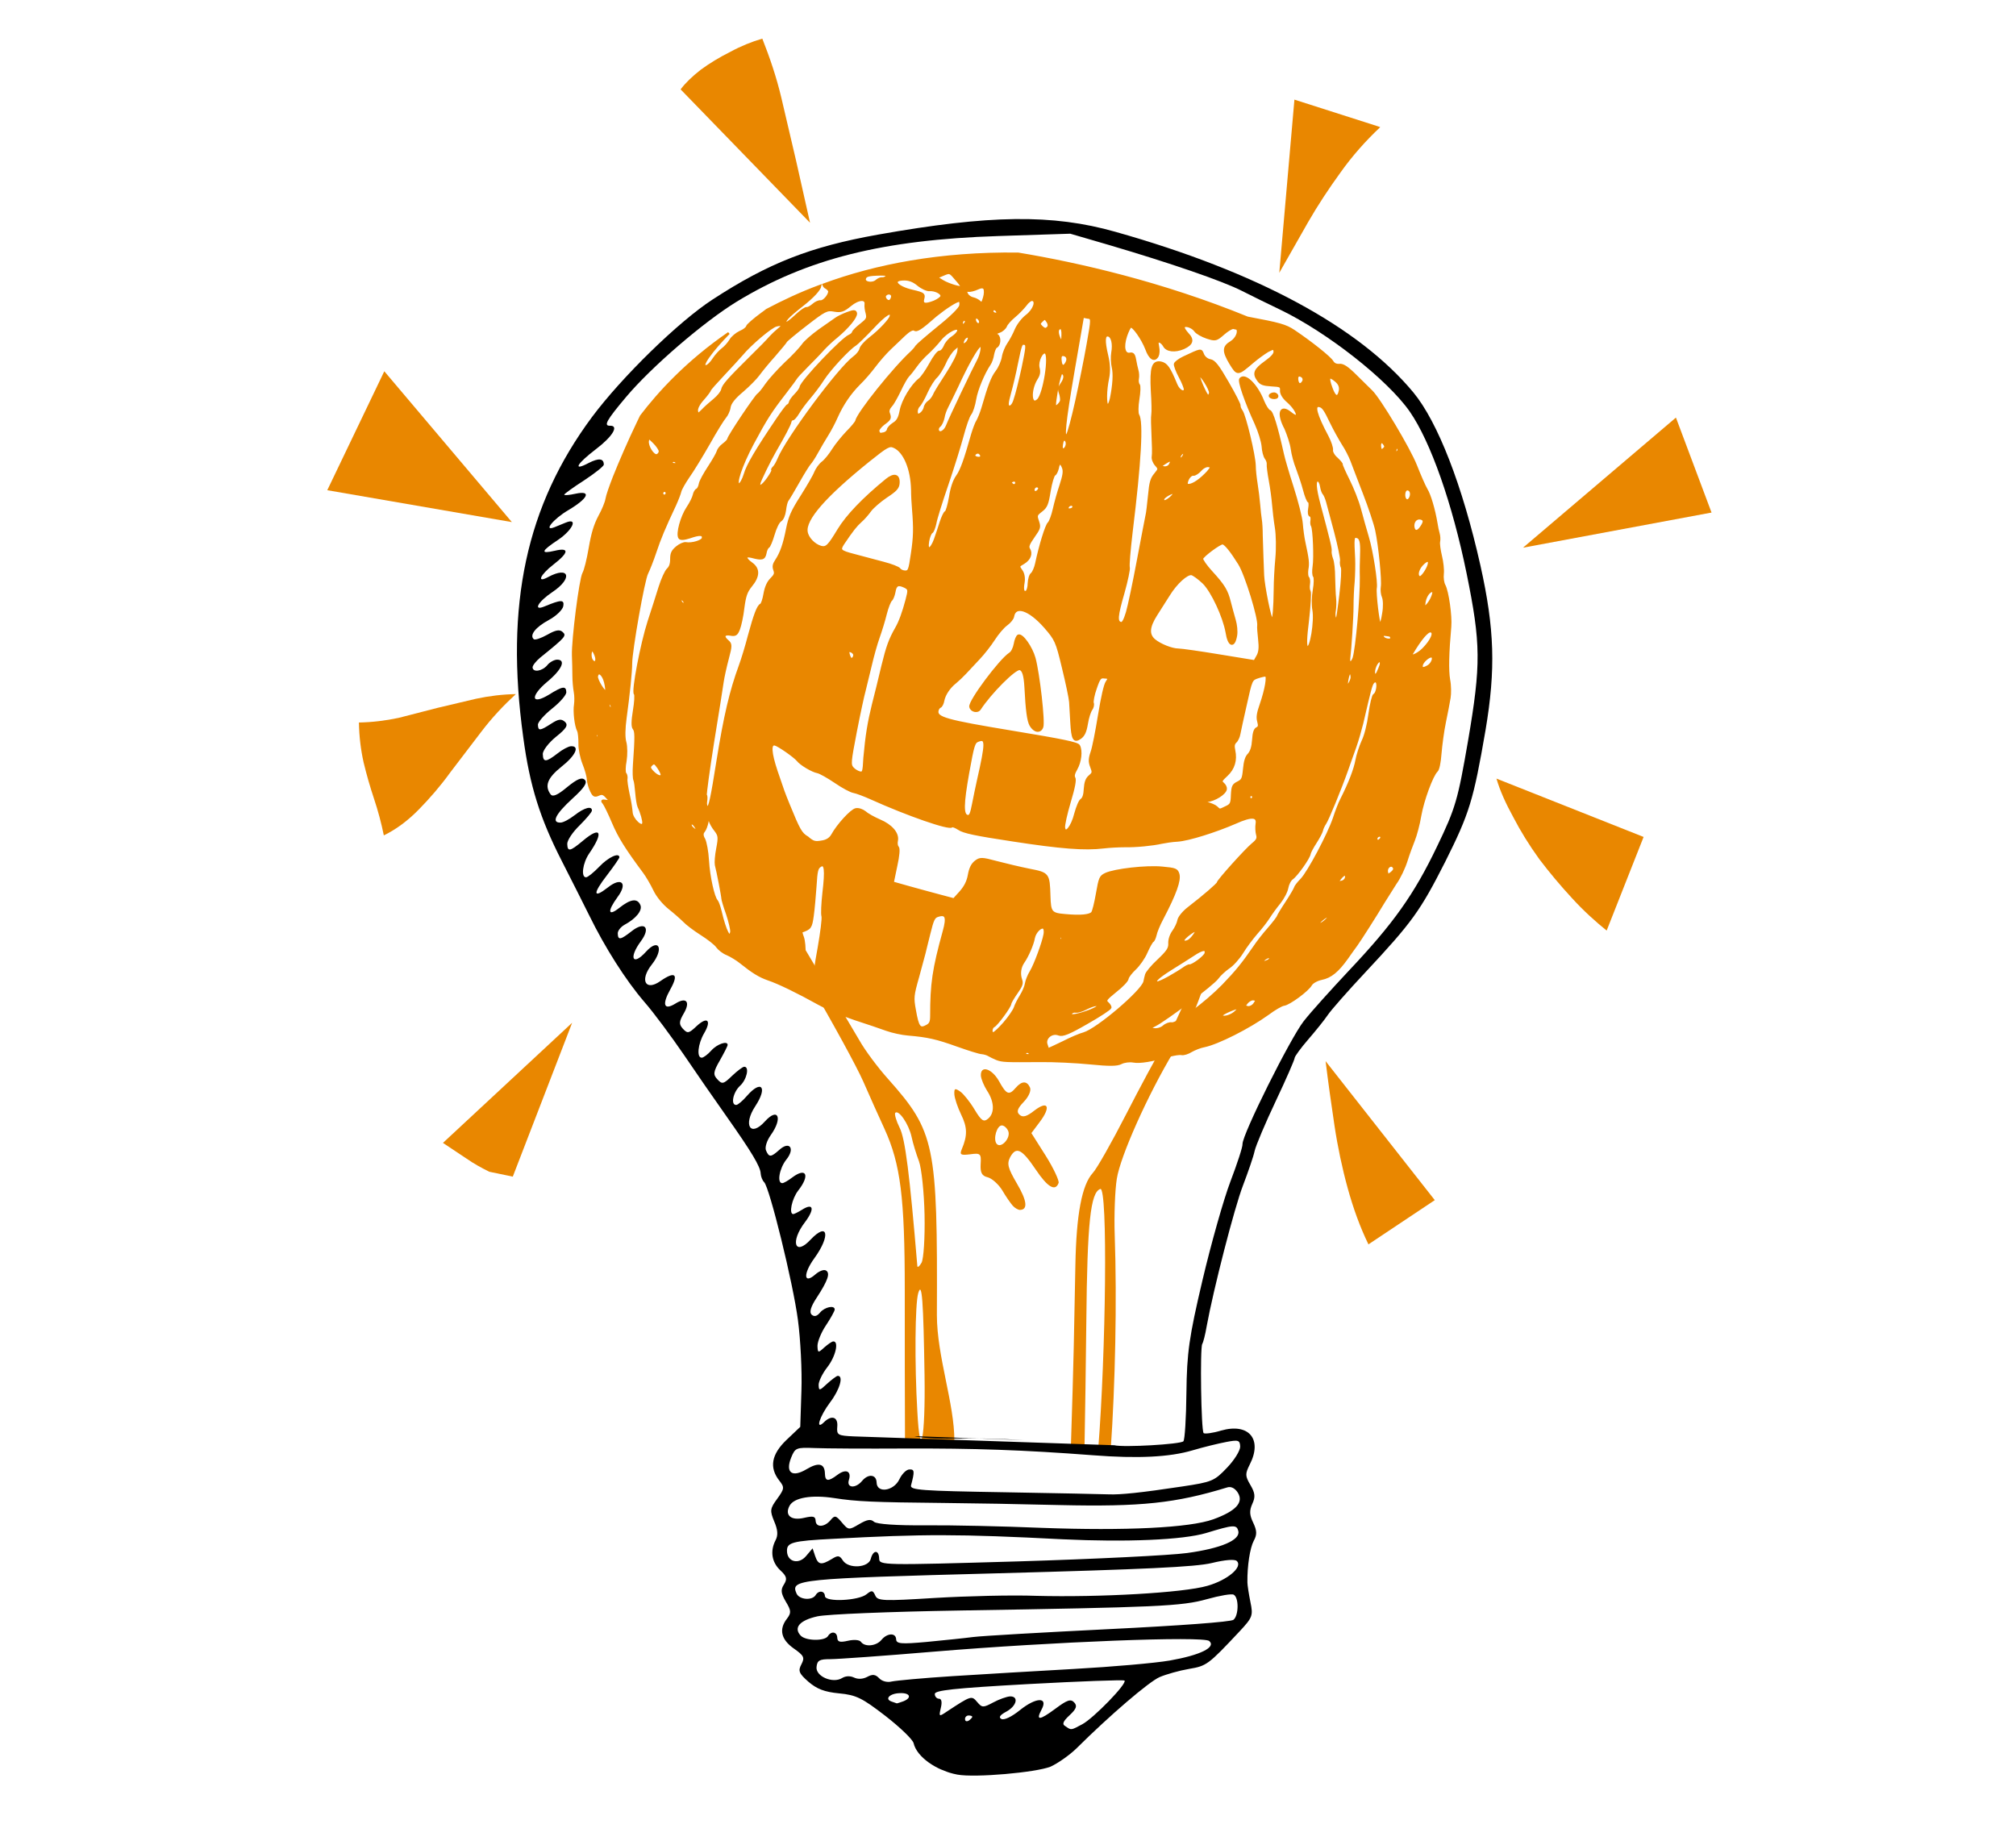 <?xml version="1.0" encoding="utf-8"?>
<!-- Generator: Adobe Illustrator 23.0.1, SVG Export Plug-In . SVG Version: 6.00 Build 0)  -->
<svg version="1.1"
	 id="svg6808" xmlns:cc="http://creativecommons.org/ns#" xmlns:dc="http://purl.org/dc/elements/1.1/" xmlns:inkscape="http://www.inkscape.org/namespaces/inkscape" xmlns:rdf="http://www.w3.org/1999/02/22-rdf-syntax-ns#" xmlns:sodipodi="http://sodipodi.sourceforge.net/DTD/sodipodi-0.dtd" xmlns:svg="http://www.w3.org/2000/svg"
	 xmlns="http://www.w3.org/2000/svg" xmlns:xlink="http://www.w3.org/1999/xlink" x="0px" y="0px" viewBox="0 0 866.1 790.9"
	 style="enable-background:new 0 0 866.1 790.9;" xml:space="preserve">
<style type="text/css">
	.st0{clip-path:url(#SVGID_2_);fill:#E98700;}
	.st1{fill:#E98700;}
	.st2{clip-path:url(#SVGID_4_);fill:#E98700;}
	.st3{clip-path:url(#SVGID_4_);}
	.st4{clip-path:url(#SVGID_4_);fill:none;stroke:#E98700;}
	.st5{clip-path:url(#SVGID_6_);fill:#E98700;}
</style>
<sodipodi:namedview  bordercolor="#666666" borderopacity="1" fit-margin-bottom="0" fit-margin-left="0" fit-margin-right="0" fit-margin-top="0" gridtolerance="10" guidetolerance="10" id="namedview6869" inkscape:current-layer="g8393" inkscape:cx="473.74259" inkscape:cy="278.62394" inkscape:pageopacity="0" inkscape:pageshadow="2" inkscape:window-height="1035" inkscape:window-maximized="1" inkscape:window-width="1916" inkscape:window-x="4" inkscape:window-y="1" inkscape:zoom="0.51913292" objecttolerance="10" pagecolor="#ffffff" showgrid="false">
	</sodipodi:namedview>
<g>
	<defs>
		
			<rect id="SVGID_1_" x="31.7" y="78.7" transform="matrix(0.367 -0.93 0.93 0.367 -91.111 598.765)" width="725.7" height="575.2"/>
	</defs>
	<clipPath id="SVGID_2_">
		<use xlink:href="#SVGID_1_"  style="overflow:visible;"/>
	</clipPath>
	<path class="st0" d="M642.9,334.5l63.3,25.1L690.5,400c-5.1-4.1-10.3-8.8-15.2-14.2c-4.9-5.3-9.6-10.9-14-16.7
		c-4.4-6.1-8.1-12.1-11.1-17.9C646.9,345.2,644.4,339.7,642.9,334.5"/>
</g>
<polygon class="st1" points="720,179.4 735.3,220.2 654.3,235.3 "/>
<g>
	<defs>
		
			<rect id="SVGID_3_" x="31.7" y="78.7" transform="matrix(0.367 -0.93 0.93 0.367 -91.111 598.765)" width="725.7" height="575.2"/>
	</defs>
	<clipPath id="SVGID_4_">
		<use xlink:href="#SVGID_3_"  style="overflow:visible;"/>
	</clipPath>
	<path class="st2" d="M397.2,521.9L397.2,521.9c0.2,9.8-0.4,19-1.3,20.6c-0.9,1.6-1.8,2.2-1.8,1.4c-3.3-39.4-5.2-54.7-7.6-59.4
		c-1.5-3-2.3-5.9-1.9-6.4c1.5-1.5,5.8,4.8,7,10.2c0.6,2.9,2.1,7.7,3.2,10.6C395.9,501.9,397,512.2,397.2,521.9 M394.5,555.5
		c1.6-5.3,2.2,3.4,2.7,35.6c0.4,26.8-1.9,37.9-3.1,15.3C392.9,586.1,393.1,560,394.5,555.5 M402.5,565c0.3-73.4-0.8-78.8-21-101.5
		c-4.4-4.9-9.9-12.3-12.2-16.4c-2.4-4.1-11.4-19.3-20.1-33.7c-3-5-5.9-9.9-8.4-14.3l-6.3,0.2c3.4,6,7.4,13,12.6,21.9
		c10.4,17.7,21.1,37.3,23.8,43.5c2.7,6.2,6.8,15.3,9.1,20.3c6.9,15.1,8.7,29.6,8.7,69.1c0,19.7,0,49.3,0.1,65.7
		c0,1.8,2.7-1.2,2.7,0.6L410,619C410.1,603.2,402.5,582.7,402.5,565 M428.1,491.3c-1.5-2.1,0.2-7.8,2.3-7.8c0.9,0,2.1,1,2.7,2.3
		C434.5,488.8,429.9,493.8,428.1,491.3 M449.3,496.6l-6.2-9.8l3.6-4.8c4.9-6.5,3.6-9.4-2.3-4.9c-3.3,2.6-5,3.1-6.4,1.8
		c-1.4-1.2-0.9-2.7,1.8-5.5c2.1-2.2,3.3-4.8,2.7-6.2c-1.3-2.9-3.5-2.9-6.1,0.1c-2.9,3.4-4,3-7.2-2.8c-3.1-5.5-8-7-7.8-2.4
		c0.1,1.5,1.3,4.3,2.6,6.4c3.2,4.8,3.4,9.7,0.5,12.1c-1.9,1.6-2.9,0.9-5.8-3.9c-1.9-3.2-4.7-6.7-6.1-7.7c-2.3-1.6-2.7-1.5-2.6,1.1
		c0.1,1.7,1.4,5.6,2.9,8.7c2.7,5.5,2.8,9,0.3,14.9c-1,2.4-0.5,2.7,3.6,2.2c4.4-0.6,4.8-0.3,4.5,4.2c-0.2,3.7,0.5,5.1,3.1,5.7
		c1.8,0.5,4.6,3,6.2,5.6c1.5,2.6,3.6,5.6,4.5,6.6c0.9,1,2.3,1.8,3.1,1.8c3.5-0.1,3-4-1.3-11.3c-3.9-6.7-4.4-8.5-2.9-11.4
		c2.6-4.7,5-3.5,11,5.4c5.1,7.6,8.4,9.5,9.8,5.7C455.1,507.3,452.7,502,449.3,496.6 M529.9,393.5l-5.8,0.2
		c-8.7,22.2-19.5,47.5-23.9,54.7c-3,4.8-10.4,18.6-16.5,30.5c-6.1,11.9-12.5,23.2-14.2,25c-4.7,5.1-7.1,17.8-7.5,39.6
		c-0.2,10.9-0.5,26.7-0.7,35.1c-0.2,8.4-0.7,27.3-1.2,41.9c0,0.9-0.1,1.7-0.1,2.6l5.9-0.2c0.3-15,0.6-36.8,0.8-55.3
		c0.4-42.5,1.8-55.3,6-56.8c3.3-1.1,2.4,70.5-0.9,111.9l5.4-0.2c1.9-27.6,2.7-63.4,1.7-91.8c-0.3-8.4,0.1-19.3,0.9-24.3
		c1.5-9.6,13.2-35.9,24.5-54.7c3.7-6.2,8.5-16,10.5-21.6c2-5.7,6.3-16.2,9.4-23.4C525.9,402.7,528,397.8,529.9,393.5"/>
	<path class="st3" d="M478.7,620.9c4,1,28.4-0.4,29.7-1.7c0.6-0.6,1.2-10,1.3-20.9c0.2-17.1,1.1-23.7,6.9-48.3
		c3.7-15.7,9.1-34.8,12-42.4c2.9-7.6,5.3-14.9,5.2-16.1c-0.1-4.1,20.5-45.4,26.3-52.8c3.2-4.1,12-13.8,19.4-21.7
		c19.1-20.2,28-32.7,37.9-53.4c8-16.6,8.9-20,13.3-45.4c5.6-32.8,5.5-41.7-0.6-71.7c-6.2-30.4-15.5-56.7-24.4-69.6
		c-9.5-13.7-35.5-34.1-55.6-43.8c-4.9-2.3-12.3-6-16.5-8.1c-8.4-4.3-30.9-12-57-19.7l-16.8-4.9l-30.8,1
		c-49.8,1.6-82.3,9.8-112.5,28.2c-14.2,8.7-36.6,28-47.4,40.8c-8.6,10.2-9.9,12.6-7,12.5c3.9-0.1,1.1,4.6-6,10
		c-8.5,6.5-10.2,9.7-3.2,6c4.3-2.2,6.5-2,6.5,0.7c0,0.7-3.8,3.7-8.5,6.8c-4.7,3-8.5,5.8-8.5,6.1c0,0.4,2.2,0.2,4.9-0.4
		c7-1.5,5.4,2-3.2,7.1c-6.3,3.7-10.9,9.3-5.9,7.3c1.2-0.5,3.4-1.4,4.9-2c5.4-2.2,2.9,3.2-3.3,7.4c-7.4,4.9-7.8,6.2-1.4,4.7
		c6.3-1.5,6,0.8-0.6,5.9c-5.8,4.5-7.4,8.2-2.3,5.4c9.1-4.9,10.7,0.5,1.9,6.4c-6.3,4.2-8.6,8.4-3.4,6.2c7-2.9,8.5-3,8-0.1
		c-0.3,1.6-3.1,4.3-6.3,6c-5.7,3.1-8.3,6.5-6.4,8.2c0.5,0.5,3.1-0.4,5.8-1.9c3.5-2,5.3-2.4,6.6-1.2c1.8,1.6,1.3,2.2-9.6,11
		c-1.8,1.5-3.3,3.4-3.3,4.2c0.1,2.3,4.1,1.7,6.3-0.9c1-1.3,2.9-2.3,4.1-2.4c4.1-0.1,2.3,4.2-4.1,9.5c-7.5,6.3-6.9,10.2,0.8,5.5
		c5.9-3.7,7.3-3.8,7.4-1c0,1.2-2.7,4.3-6.1,7c-3.4,2.7-6.2,5.9-6.1,7c0.1,2.7,0.9,2.6,5.7-0.5c3.1-2,4.3-2.2,5.9-0.8
		c1.5,1.4,0.7,2.8-3.8,6.4c-3.2,2.6-5.8,6-5.7,7.5c0.1,3.6,1.4,3.5,6.3-0.3c2.1-1.7,4.8-3.1,5.8-3.1c3.9-0.2,2,4-4.1,8.8
		c-6,4.8-7.3,8.2-4.7,11.8c0.9,1.3,2.9,0.5,7.1-3c4.3-3.5,6.3-4.4,7.6-3.2c1.3,1.2-0.1,3.4-5.4,8.2c-7.2,6.6-9,10.3-5,10.2
		c1.2,0,3.9-1.5,6.1-3.2c4.1-3.2,7.4-4.1,7.4-2c0,0.7-2.4,3.5-5.3,6.4c-3,2.9-5.3,6.4-5.3,7.9c0.1,3.5,1.1,3.4,6.6-1.2
		c7.8-6.6,9.2-3.9,2.8,5.4c-2.8,4.1-3.6,10.3-1.3,10.2c0.7,0,3.3-2.1,5.7-4.6c3.8-4,8.5-6.2,8.6-4c0,0.4-2.4,3.9-5.4,7.8
		c-6.1,7.9-5.9,10.1,0.4,5.2c5.9-4.7,8.7-1.9,4.2,4.1c-4.5,6.2-4.1,8.5,0.8,4.6c4.8-3.8,7.7-4.2,9-1.2c1,2.3-1.8,5.8-6.8,8.5
		c-1.6,0.9-3,2.6-2.9,3.8c0.1,2.9,1.2,2.7,5.9-1c5.7-4.5,8.4-1.6,4,4.3c-5.3,7.2-3.5,10.8,2.2,4.5c5.6-6.2,7.9-1.3,2.5,5.5
		c-5.3,6.7-2.7,11.6,3.7,7.1c6.3-4.4,8-3.1,4.3,3.5c-3.7,6.6-2.8,9.2,2.1,6.2c4.7-3,6.6-0.9,3.7,4.1c-2.1,3.6-2.2,4.7-0.4,6.7
		c2,2.1,2.5,2,5.8-1.1c4.7-4.4,6.6-2.6,3.3,3c-2.7,4.6-3.3,10.6-1,10.5c0.7,0,2.6-1.4,4.1-3.1c2.5-2.8,7-4.3,7-2.4
		c0,0.5-1.5,3.4-3.3,6.6c-2.9,5-3,6.2-1.1,8.2c2,2.2,2.6,2.1,6.3-1.5c2.2-2.1,4.6-3.9,5.2-3.9c2.4-0.1,1.1,5.6-1.8,8.2
		c-3,2.8-4.1,8.3-1.6,8.2c0.7,0,2.8-1.8,4.6-3.9c6.2-7.1,9-3.8,3.6,4.4c-5.4,8.2-2.1,13.5,4.1,6.6c5.7-6.3,7.8-1.5,2.5,5.9
		c-1.7,2.4-2.6,5.3-2,6.6c1.3,3,2.1,2.9,5.7-0.3c4.4-4,6.9-0.6,3,4.2c-3,3.8-4.1,10.2-1.7,10.1c0.6,0,2.5-1.1,4.2-2.4
		c6.1-4.6,7.8-1,2.6,5.6c-2.7,3.5-4.1,10.1-2.1,10.1c0.4,0,2.2-0.9,3.8-1.9c4.9-3.1,5.5-0.3,1.2,5.4c-6.4,8.4-4.3,14.7,2.4,7.5
		c7.5-7.9,8.7-1.8,1.7,7.9c-4.9,6.7-4.7,11.5,0.4,7c1.6-1.4,3.6-2.2,4.5-1.7c2,1.1,0.9,4.3-4,11.8c-2.5,3.8-3.2,6.2-2.1,7.2
		c1.1,1,2.3,0.7,3.6-0.9c2-2.4,6.3-3.3,6.3-1.3c0,0.6-1.7,3.7-3.7,6.7c-2.1,3.1-3.7,7.1-3.7,8.9c0.1,3.1,0.3,3.1,2.9,0.7
		c1.6-1.4,3.3-2.6,3.9-2.6c2.5-0.1,1,6.5-2.6,11.1c-2.1,2.7-3.8,6.2-3.7,7.7c0.1,2.5,0.4,2.4,3.6-0.6c2-1.8,4.1-3.4,4.6-3.4
		c2.6-0.1,0.9,5.9-3.3,11.4c-4.5,6-6.5,12.3-2.6,8.5c3.2-3.2,6.1-2.3,5.7,1.9c-0.3,3.6,0.2,3.9,7.2,4.2 M392.8,617
		c2.3,0.7,10,1.2,17.1,1c7.1-0.2,20.7,0.1,30.2,0.7 M508,638.6c12.6-1.9,13.7-2.3,19.1-8c3.2-3.3,5.7-7.4,5.7-9.1
		c-0.1-2.8-0.8-3-6-2c-3.2,0.6-9.8,2.2-14.5,3.6c-9.8,2.9-23.4,3.6-42.7,2.1c-30.1-2.3-51.4-3-80.7-2.9c-17,0.1-34.5,0-39-0.2
		c-7.8-0.3-8.3-0.1-10,4.1c-2.6,6.5,0.4,8.7,6.6,5c5.2-3.1,7.8-2.5,7.9,1.9c0.1,3.4,1.4,3.5,5.4,0.5c3.6-2.7,6.1-1.6,4.9,2.2
		c-1.1,3.5,2.8,3.8,5.6,0.5c2.7-3.3,6.2-2.9,6.3,0.6c0.1,4.8,7.4,3.7,9.8-1.4c1.1-2.3,3-4.2,4.3-4.2c2.2-0.1,2.3,0.8,0.7,6.8
		c-0.6,2.1,4.4,2.4,40.2,3c22.5,0.4,42.6,0.8,44.8,0.9C481.3,642.2,490.2,641.3,508,638.6 M521.3,652.7c9.6-3.5,13.1-7.2,10.5-11.4
		c-1.2-1.9-2.9-2.8-4.5-2.3c-22.2,6.8-37,8.4-72,7.6c-15.7-0.4-38.1-0.8-49.8-0.9c-30.1-0.3-37.6-0.6-47.1-2.1
		c-9.8-1.5-17.3-0.2-19.2,3.3c-2.2,4.1,0.7,6.5,6.2,5.2c3.9-0.9,4.9-0.7,5,1.2c0.1,3,3.8,2.9,6.4-0.2c1.8-2.2,2.3-2.1,4.9,1
		c2.8,3.3,3,3.3,7.4,0.7c3.4-2,5-2.3,6.4-1c1.2,1,9.6,1.6,22,1.5c11.1-0.1,33.7,0.4,50.3,1.1C483.5,657.7,511.1,656.4,521.3,652.7
		 M374.1,669.7c1-3.9,3.5-4,3.6-0.1c0.1,2.9,1.1,2.9,59.7,1.2c32.8-1,65.5-2.6,72.6-3.6c14.7-2,22.9-5.6,22-9.4
		c-0.7-2.9-2-2.8-13.8,0.8c-10,3-34.4,4-61.6,2.7c-44.8-2.3-59.9-2.3-98.6-0.2c-17.8,0.9-20,1.6-19.9,5.3c0.1,4.6,5,5.9,8.2,2.1
		l2.8-3.3l1.1,3.3c1.3,3.8,2.6,4,7.1,1.3c2.7-1.7,3.4-1.6,4.8,0.6C364.5,674.1,373.1,673.6,374.1,669.7z M518.7,681.3
		c8.8-2.5,15.4-8.2,12.6-10.7c-0.9-0.8-5-0.5-10.7,0.9c-7,1.7-29.2,2.7-91.5,4.4c-86.6,2.3-89.6,2.6-86.9,8.7
		c1.2,2.7,6.7,3.1,8.2,0.7c1.3-2.2,3.9-1.9,4,0.4c0.1,2.7,14.5,2,17.9-0.8c2.2-1.8,2.7-1.7,3.7,0.5c1,2.4,3.2,2.5,25.7,1.1
		c13.5-0.8,33.1-1.3,43.6-0.9C472.4,686.3,508.4,684.3,518.7,681.3z M378.7,704.5c2.5-3,6.2-3.1,6.3-0.2c0.1,1.9,2.1,2.1,13.1,1.1
		c7.2-0.7,16.1-1.6,19.9-2.1c3.8-0.5,30.1-2,58.4-3.4c30.5-1.5,52.3-3.1,53.5-4c2.3-1.8,2.4-9.6,0.1-10.8c-0.9-0.5-6,0.4-11.4,1.9
		c-11,3.1-21.3,3.5-106.3,4.9c-30.3,0.5-56.9,1.6-61.1,2.5c-7.7,1.7-10.4,4.9-7.2,8.3c2.2,2.3,10.3,2.4,11.7,0.2
		c1.4-2.3,3.9-1.9,4,0.7c0.1,1.8,1.1,2.1,4.6,1.3c2.6-0.6,5-0.4,5.6,0.5C371.6,707.7,376.5,707.2,378.7,704.5z M409.2,720.1
		c12.6-0.8,36.1-2.2,52.3-3.1c16.2-0.9,34.6-2.5,41-3.6c13.1-2.3,20.1-5.7,17-8.4c-2.5-2.2-67,0.3-118.6,4.6
		c-21.3,1.8-41.1,3.2-44.2,3.2c-4.6,0-5.6,0.5-5.9,3.3c-0.5,4.1,7,7.3,11,4.8c1.5-0.9,3.4-1,5.1-0.2c1.7,0.8,3.8,0.7,5.7-0.3
		c2.2-1.2,3.5-1.1,5.1,0.6c1.2,1.3,3.5,1.9,5.4,1.4C384.9,722,396.6,720.9,409.2,720.1L409.2,720.1z M388.1,730.9
		c3.8-1.5,2.9-3.7-1.5-3.5c-4.3,0.1-6.7,2.5-3.6,3.6c1.1,0.4,2.1,0.7,2.3,0.8C385.5,731.8,386.7,731.4,388.1,730.9 M417.7,737.6
		c0-0.4-0.7-0.6-1.6-0.6c-0.9,0-1.6,0.8-1.5,1.6c0,0.9,0.7,1.1,1.6,0.6C417,738.6,417.7,737.9,417.7,737.6 M464.9,740.8
		c4.8-2.5,19.5-17.6,18.2-18.8c-0.5-0.4-19,0.3-41.2,1.5c-32.4,1.8-40.4,2.7-40.3,4.3c0,1.1,0.9,2,1.8,2c1.1,0,1.4,1.4,0.8,3.9
		c-0.9,3.9-0.8,3.9,2.6,1.6c10.5-6.9,10.6-6.9,13-4.1c2.1,2.5,2.6,2.5,6.9,0.2c2.6-1.4,5.8-2.5,7.2-2.6c3.9-0.1,2.9,4.1-1.5,6.5
		c-2.8,1.5-3.5,2.5-2.2,3.2c1.2,0.6,4.4-0.9,8.1-3.9c6.9-5.5,12.1-5.6,9.2-0.2c-2.6,4.9-1,4.8,5.9-0.3c5.1-3.8,6.6-4.3,8.1-2.7
		c1.4,1.5,0.9,2.8-2,5.5c-2.9,2.7-3.3,3.9-1.8,4.7C460.3,743.4,460,743.4,464.9,740.8 M411.3,762.4c-9.1-1.7-17.5-7.7-18.8-13.5
		c-0.4-1.6-5.8-6.8-12.1-11.7c-10-7.7-12.5-9-19.9-9.7c-6.3-0.6-9.6-1.9-13.2-5c-4.1-3.6-4.5-4.7-3-7.5c1.5-2.9,1.1-3.7-3.3-6.8
		c-5.4-3.8-6.5-8.2-2.9-12.8c1.9-2.5,1.8-3.5-0.5-7.3c-2.1-3.6-2.3-5.1-0.8-7.4c1.5-2.4,1.2-3.5-1.6-6.1c-3.7-3.5-4.4-8.3-2-12.9
		c1.1-2.1,1-4.4-0.6-8.1c-1.9-4.6-1.8-5.5,1.3-9.7c3.1-4.3,3.2-4.9,0.9-7.8c-4.4-5.6-3.4-11.3,3.1-17.5l5.9-5.6l0.5-15.5
		c0.3-8.5-0.4-22.2-1.5-30.4c-2.1-16-12.2-56.9-14.5-59.2c-0.8-0.8-1.4-2.4-1.5-3.7c-0.1-3-3.9-9.3-14.9-24.9
		c-4.8-6.8-13-18.6-18.2-26.3c-5.2-7.6-12.8-17.9-17-22.7c-7.9-9.2-16.8-23.2-23.6-37.1c-2.2-4.4-7.5-15-11.8-23.4
		c-9.3-18.2-13.7-32.1-16.5-53c-7.9-57.1,1.3-99.6,29.5-137.6c12.9-17.3,37.2-41,51.8-50.5c24.1-15.7,42-22.7,71.1-27.9
		c47.9-8.5,74.9-8.9,102-1.2c60.7,17.1,104.6,40.8,128,69c10.5,12.7,21.1,40,28.8,74.3c6.1,27.3,6.6,44.7,2.2,70.8
		c-5.2,30.2-6.9,35.7-17.3,56.5c-10.7,21.1-14.2,26-34.3,47.5c-7.5,8-14.8,16.3-16.2,18.4c-1.4,2.1-5.2,6.8-8.4,10.5
		c-3.2,3.7-5.8,7.3-5.8,7.9c0,0.7-3.6,9-8.1,18.5c-4.5,9.5-8.6,19.2-9.1,21.5c-0.5,2.4-2.8,9-5,14.8c-3.7,9.6-12.7,44.6-15.6,60.5
		c-0.6,3.6-1.5,7-1.9,7.6c-1,1.6-0.5,37.3,0.6,38.3c0.5,0.4,3.9,0,7.5-1.1c11.9-3.4,17.9,3.7,12.3,14.6c-2,4-2,4.9,0.3,8.8
		c2,3.4,2.2,5.1,0.8,8.1c-1.3,2.9-1.2,4.8,0.4,8.1c1.6,3.4,1.7,5.1,0.2,7.8c-1.6,3.1-2.8,10.7-2.7,17.8c0,1.2,0.6,5,1.3,8.5
		c1.2,5.8,0.9,6.6-4.6,12.5c-13.6,14.5-14.2,14.9-21.8,16.2c-4.1,0.7-9.8,2.3-12.6,3.5c-4.6,2-21.4,16.4-35.8,30.7
		c-3,2.9-8,6.4-11.1,7.8C445,761.5,419,763.8,411.3,762.4L411.3,762.4z"/>
	<path class="st2" d="M447.7,312.4c0.9-2-1.5-22.9-3.3-29.6c-1.3-4.7-5.3-10.4-6.9-9.7c-0.5,0.2-1.2,1.8-1.5,3.6
		c-0.3,1.7-1.2,3.6-2.1,4.1c-4.2,2.7-17.4,20.4-17,22.8c0.3,1.8,3,2.5,4,1c4.5-6.9,15.1-17.6,17.2-17.2c1.5,0.3,2.2,2.7,2.5,7.8
		c0.5,9.9,1.1,14.5,2.2,16.4C444.4,314.3,446.8,314.7,447.7,312.4 M548.7,170.3c0.1-0.5-0.4-1-1.1-1.2c-0.7-0.1-1.5,0.2-1.9,0.6
		c-0.4,0.5,0.1,1,1.1,1.2C547.8,171.1,548.7,170.8,548.7,170.3 M597.8,375c-1.6,1.2-1.7,1.2-2-0.5c-0.3-2.1,2-3.6,3-1.9
		C599.3,373.3,598.9,374.1,597.8,375 M592.8,360.9c-0.7,0.6-1.2,0.5-1.5-0.2c-0.4-1.2,1.5-2.4,2.1-1.3l0,0
		C593.7,359.7,593.4,360.4,592.8,360.9 M569.3,395.7L569.3,395.7c-1,0.9-2.3,1.6-2.8,1.5c-0.5-0.1,0.2-1.1,1.5-2.2
		C570.9,392.6,572.1,393.3,569.3,395.7 M576.6,378.8c-2.2,0.5-2.3,0.4-0.8-1.5c1.6-2,2.8-2.1,2.5-0.2
		C578.1,377.9,577.4,378.6,576.6,378.8 M538.9,431.3c-0.7,1-2,1.6-2.9,1.4c-1.5-0.3-1.5-0.5-0.3-2c0.8-0.9,2.1-1.6,2.9-1.4
		C539.9,429.5,540,429.8,538.9,431.3 M544.7,412.8L544.7,412.8c-2.3,1.1-3.2,0.5-1.3-0.9c0.9-0.7,2-1,2.2-0.5
		C545.9,411.8,545.5,412.5,544.7,412.8 M613.6,286.2L613.6,286.2c-2.2,1.3-3.1,1.1-2.8-0.5c0.3-1.5,3-3.9,4.2-3.7
		C616.4,282.2,615.4,285.1,613.6,286.2 M559.1,377.9c-1.4,1.4-2.6,3-2.7,3.5c-0.1,0.5-1.8,3.4-3.7,6.3c-2,3-3.6,5.7-3.7,6.1
		c-0.1,0.4-1.9,2.8-4.1,5.3c-2.2,2.5-4.9,6-6,7.7c-4.8,7-7.7,10.6-13.5,16.6c-7.3,7.5-19.7,16.7-22,16.3c-0.9-0.2-2.5,0.4-3.5,1.3
		l0,0c-1,0.9-2.9,1.4-4.1,1.2l-2.2-0.4l2.5-1.3c4.6-2.3,25.1-17.7,26.9-20.3c1-1.4,3.2-3.4,4.8-4.5c1.7-1.1,4.3-4,5.8-6.4
		c1.5-2.5,4.3-6.2,6.2-8.4c1.9-2.1,4.3-5.2,5.3-6.8c1-1.6,3.1-4.5,4.6-6.3c1.5-1.9,3-4.7,3.3-6.4c0.3-1.6,1.2-3.4,2.1-4
		c1.8-1.2,7.2-8.7,7.5-10.6c0.1-0.7,1.3-2.9,2.6-4.9c1.3-2,2.5-4.3,2.7-5.1c0.1-0.8,0.8-2.2,1.4-3.1c1.1-1.6,6.5-14.7,9.5-23.2
		c0.9-2.5,2.4-6.9,3.4-9.6c1-2.8,2.3-7.4,3-10.2c3.3-14.3,3.9-16.6,4.7-17.5c0.5-0.6,1.1-0.7,1.5-0.3c0.9,0.9,0.2,5.1-1,5.6
		c-0.5,0.2-1.4,3.9-2,8.2c-0.6,4.6-1.8,9.4-3,11.8c-1,2.2-2.2,5.9-2.6,8.1c-0.7,3.9-3,9.9-6.5,16.8c-0.9,1.7-2.3,5.4-3.2,8.2
		C570.8,358.4,562.2,374.7,559.1,377.9 M611.3,279c-2.5,2.4-5.9,3.7-4.7,1.7c3.6-6.1,6.6-9.7,8-9.5
		C616.7,271.5,615.1,275.2,611.3,279 M612.9,260.2c-1.2,1-1.3,0.8-0.9-1.7c0.5-2.7,2.2-4.9,3.6-4.6c0.4,0.1,0.3,1.2-0.3,2.6
		C614.8,257.8,613.7,259.5,612.9,260.2 M591.8,289.1c-1.4,2.4-2.2-0.2-0.9-3.1c1.1-2.5,2.8-2.8,2.3-0.3
		C592.9,286.6,592.3,288.1,591.8,289.1 M594,273.5c-0.2-0.6,0.2-0.9,1-0.8c0.7,0.1,1.6,0.2,2,0.3c0.3,0,0.7,0.5,0.8,1.1
		C597.8,275.4,594.5,274.9,594,273.5 M612.2,245.9c-0.8,1.2-1.7,2.2-2.2,2.1c-1.5-0.3-1.2-3,0.7-5.2
		C614.1,239,615.2,241.3,612.2,245.9 M511,414.8c-0.3-0.1-1.5,0.5-2.6,1.3c-1.1,0.8-3.9,2.5-6.2,3.8c-2.3,1.3-4.6,2.3-5,2.2
		c-1.8-0.3,0-2.1,5.7-5.7c3.4-2.1,7.8-4.9,9.8-6.2c3.9-2.6,5.7-2.8,5.3-0.7C517.8,410.9,512.3,415,511,414.8 M579.3,294.3
		c-0.8,0.9-0.9,0.3-0.5-2.3c0.4-2.2,0.9-3.3,1.4-2.9c0.4,0.4,0.6,1.4,0.5,2.3C580.5,292.3,579.9,293.6,579.3,294.3 M592.9,268.4
		c-0.7-0.1-2.3-13.6-1.9-15.8c0.5-2.4-1.6-15.8-3.4-21.8c-1-3.3-2.5-8.7-3.4-12.1c-0.9-3.4-3.1-8.9-4.8-12.3c-1.7-3.4-3.1-6.5-3-6.8
		c0.1-0.3-0.9-1.5-2.2-2.7c-1.3-1.1-2.2-2.8-2-3.6c0.1-0.9-0.7-3.4-1.9-5.7c-5.1-9.6-6.1-13.7-3.5-13.2c1.5,0.3,2.3,1.3,5.1,7.2
		c1.4,2.9,3.7,7,5,9.1c1.4,2.1,3,5.3,3.7,7.1c0.7,1.8,3.1,8.2,5.4,14.1c2.3,5.9,4.7,13.1,5.3,15.9c1.4,6.6,2.9,21.6,2.4,24.4
		c-0.2,1.3,0,3.2,0.5,4.3c0.5,1.2,0.6,4.2,0.1,7C593.9,266.3,593.2,268.5,592.9,268.4 M610.4,226.7c-1.4,2-2.8,1.9-3.2-0.1
		c-0.4-2.3,1-4.2,3-3.9C612.1,223.1,612.2,224.2,610.4,226.7 M605.8,214c-1.2,2.2-3,0.5-2.5-2.3c0.2-1,0.8-1.6,1.5-1.5
		C606.2,210.4,606.7,212.3,605.8,214 M600.6,193.9c-1,1.2-1.4,0.9-1.1-0.8c0.1-0.8,0.6-1.1,1-0.7C600.9,192.8,601,193.5,600.6,193.9
		 M594.4,193c-0.9,0.7-1.3,0.5-1.5-0.8c-0.4-2.2,0.8-3.1,1.8-1.4C595.4,191.7,595.3,192.2,594.4,193 M572,166.8
		c-1.8-4.8-1.2-5.8,1.8-3.3c1.6,1.3,2.1,2.6,1.9,4.2C575,171.3,573.5,171,572,166.8 M500.5,198.9c2.6-1.7,3.3-1.4,2.1,0.8
		c-0.4,0.8-1.6,1.3-2.6,1.1C498.2,200.4,498.2,200.4,500.5,198.9 M515.1,161.2c0.8-0.6,5,6.1,4.8,7.6c-0.1,0.8-0.6,1.4-1,1.3
		C518.1,169.9,514.5,161.6,515.1,161.2 M507,197.1c-0.4-0.1-0.4-0.7,0-1.5c0.4-0.7,1.1-1.3,1.5-1.2c0.4,0.1,0.4,0.7,0,1.5
		C508.1,196.7,507.4,197.2,507,197.1 M502.9,213.9c-2,1.7-3.4,2-3.2,0.5c0.2-1.1,4.3-3.3,4.7-2.6C504.6,212.1,503.9,213,502.9,213.9
		 M555,192.8c0.3,2.3,1.3,6.1,2.3,8.5c0.9,2.4,2.3,6.5,3,9.2c0.7,2.7,1.6,4.9,2,5c0.4,0.1,0.5,1.4,0.2,3c-0.3,1.6-0.1,2.9,0.4,3
		c0.5,0.1,0.7,0.9,0.6,1.9c-0.2,1-0.1,2.1,0.2,2.5c0.8,1.3,1.3,13.8,0.7,17.5c-0.3,1.9-0.2,3.8,0.2,4.2c0.4,0.4,0.4,3-0.1,5.8
		c-0.5,2.8-0.6,6.6-0.2,8.6c0.9,4.8-1.1,17.1-2.7,16.1c-0.8-0.5-0.7-3.8,0.3-11.8c0.7-6.1,1-11.6,0.7-12.2c-0.4-0.6-0.5-2-0.3-3.2
		c0.2-1.2,0-2.4-0.4-2.8c-0.4-0.4-0.5-2-0.3-3.5c0.5-2.6,0.3-4.3-1.3-11.7c-0.4-1.8-0.9-5.4-1.1-8c-0.2-2.6-2-9.5-3.9-15.5
		c-1.9-5.9-3.8-12.4-4.2-14.3c-2.6-11.7-4.6-18.3-5.7-18.5c-0.6-0.1-1.9-2.1-2.8-4.3c-2.7-6.9-7.8-11.9-9.7-9.5
		c-0.8,0.9,2.2,9.6,6.6,19.2c1.5,3.3,2.8,7.6,3,9.7c0.1,2,0.7,4.3,1.3,5.1c0.6,0.8,1,1.9,0.9,2.6c-0.1,0.7,0.3,3.9,0.9,7.1
		c0.6,3.2,1.2,7.8,1.4,10.3c0.2,2.4,0.7,6.9,1.2,9.9c0.5,3,0.6,8.9,0.2,13.2c-0.4,4.2-0.7,10.1-0.7,13c-0.1,8.6-0.5,13.5-1.2,13.4
		c-0.8-0.1-3.7-14.6-3.9-19.1c-0.1-1.9-0.2-5.4-0.3-7.8c-0.1-2.4-0.2-6.6-0.3-9.3c0-2.7-0.2-5.8-0.4-6.9c-0.2-1.1-0.5-4-0.7-6.4
		c-0.2-2.4-0.7-6.5-1.1-8.9c-0.4-2.5-0.8-6-0.8-7.9c-0.1-4.4-4.2-21.5-5.6-23.4c-0.6-0.8-1-1.8-0.9-2.3c0.1-0.5-2.2-5-5.1-10
		c-4.1-7.1-5.7-9.2-7.5-9.5c-1.3-0.2-2.6-1.3-3.1-2.5c-0.9-2.3-0.6-2.3-8.3,1.3c-1.9,0.9-3.6,2.2-3.7,2.8c-0.1,0.6,0.8,3.1,2.1,5.5
		c1.3,2.4,2.2,4.8,2.2,5.4c-0.3,1.9-2.7,0.6-3.8-2.1c-3-7.3-4.2-8.9-6.6-9.4c-3.5-0.6-4.3,2.1-3.8,12.1c0.3,4.5,0.4,9.1,0.2,10.2
		c-0.2,1-0.1,5.1,0.1,9c0.2,3.9,0.3,7.9,0.1,9c-0.2,1,0.4,2.6,1.3,3.6c1.5,1.7,1.5,1.8-0.3,4c-1.6,1.9-2.1,3.5-2.6,9.1
		c-0.4,3.8-0.8,7.7-1.1,8.7c-0.2,1-1.9,9.7-3.7,19.3c-1.8,9.6-3.9,19.6-4.7,22.3c-1,3.3-1.8,4.8-2.6,4.6c-2.1-0.4-1.9-3,1-13
		c1.5-5.3,2.5-10.2,2.3-10.9c-0.3-0.7,0.3-7.5,1.2-15.2c3.7-30.1,4.7-47.5,2.8-50.4c-0.4-0.7-0.4-3.7,0.1-6.7c0.5-3,0.6-5.8,0.2-6.2
		c-0.4-0.4-0.6-1.6-0.4-2.6c0.2-1,0.1-2.6-0.2-3.6c-0.3-1-0.7-3-1-4.6c-0.4-2.2-0.9-2.8-2.2-2.5c-2.5,0.4-3.2-2.9-1.7-7.6
		c0.7-2.1,1.6-3.9,2-4.1c1.1-0.5,5.1,5.2,6.8,9.6c1.5,4.2,3.5,5.4,4.8,3c0.4-0.8,0.5-2.5,0.2-3.9c-0.4-2-0.3-2.4,0.6-2.3
		c0.6,0.1,1.5,0.9,2,1.8c1.1,2.2,4.7,2.6,8.4,1c3.7-1.7,4.2-3.5,1.7-6.1c-1-1.1-1.8-2.3-1.7-2.8c0.2-1.4,3.8-0.3,5,1.5
		c0.6,0.9,2.9,2.2,5,2.9c3.7,1.2,4,1.1,7.2-1.7c1.4-1.2,2.9-2.2,4-2.5c0.6,0.1,1.2,0.3,1.8,0.4c1,1.3-0.2,4.3-2.6,5.8
		c-3.4,2-3.4,3.9-0.3,9.1c3.1,5,3,5,9.7-0.7c2-1.7,4.8-3.7,6.3-4.6c2.5-1.3,2.8-1.3,3,0.1c0.2,1.1-1.1,2.6-3.9,4.6
		c-4.6,3.3-5.3,4.9-3.2,7.8c1.1,1.6,2.3,2,5.7,2.2c4,0.2,4.3,0.4,4.2,2.3c-0.1,1.3,1.1,3.2,2.9,4.7c4.5,4,5.5,8.5,1.1,4.9
		c-4.4-3.6-5.6,0.2-2.1,6.7C553.4,186.7,554.7,190.5,555,192.8 M559.9,163.9L559.9,163.9c-1,1.8-2.3,1.5-2.6-0.5
		c-0.3-2,0.6-2.7,2.1-1.7C560.1,162.2,560.3,163.1,559.9,163.9 M477.9,151.5c-0.3,1.8-0.2,4.6,0.2,6.2c0.7,2.9,0.4,7.7-0.8,13.6
		c-0.4,1.7-1,3-1.4,2.9c-1.1-0.2-1-6.6,0.1-11.7c0.6-2.9,0.5-6-0.4-9.8c-1.5-6.3-1.3-9,0.5-8.6C477.8,144.4,478.6,147.7,477.9,151.5
		 M467.3,148c-1.1,6.2-3.3,17.2-4.9,24.4c-1.6,7.2-3.3,13.7-3.9,14.4c-2,2.7-1.2-5,2.7-27.7l4-23.1l2,0.4
		C469.3,136.6,469.3,136.7,467.3,148 M457,152.5c1.6,0.3,2.1,1.8,1.1,3.5l0,0c-1,1.8-2.1,1.6-2.4-0.4
		C455.3,153.1,455.7,152.3,457,152.5 M455.1,145.3c-1.1-2.5-0.9-4.2,0.5-4.4c0.6-0.1,1,1.2,0.9,3C456.4,147.8,456.3,148,455.1,145.3
		 M449.2,151.5c2,1.2-0.6,17.7-3.2,20.3c-3.3,3.2-3.8-4.1-0.7-9.1c1.1-1.7,1.3-2.9,0.8-4.8C445.5,155.1,447.7,150.6,449.2,151.5
		 M433.6,174.7c-1-0.2-1-1.3,0.3-6c0.9-3.2,2.2-8.8,2.9-12.4c1.8-8.7,1.9-8.9,3.4-8.6c1.2,0.2,1,1.6-0.8,10.3
		c-1.2,5.5-2.7,11.6-3.4,13.5C435.4,173.7,434.4,174.9,433.6,174.7 M450.3,140.6c-0.9,1.1-1.6,1-3-0.4c-0.9-0.9-0.9-1.3,0.3-2.4
		c1.2-1.2,1.5-1.1,2.4,0.3C450.6,138.9,450.8,140.1,450.3,140.6z M419.9,196.7c-1.1-0.2-1.6-0.8-1.3-1.4c0.3-0.6,1.1-1,1.7-0.9
		c0.6,0.1,1.2,0.8,1.3,1.4C421.7,196.5,421,196.9,419.9,196.7 M417.7,186.6c-3.1,11-4.7,15.5-6.5,18c-1.3,1.8-2.4,4.9-3,8.9
		c-0.6,3.4-1.4,6.3-1.9,6.5c-0.5,0.2-1.4,2.2-2.1,4.3c-0.7,2.2-1.8,5.6-2.5,7.5c-1.7,4.7-3.8,5.2-3,0.7c0.3-1.8,1-3.5,1.5-3.8
		c0.5-0.2,1.2-2,1.6-3.9c0.3-1.9,2.7-9.5,5.2-16.8c2.5-7.3,5.4-16.7,6.5-20.8c1.1-4.1,2.5-8.3,3.3-9.3c0.8-1,1.7-3.9,2.1-6.4
		c0.7-4.2,3.7-11.3,6.2-15c0.6-0.8,1.3-2.8,1.5-4.3c0.3-1.5,0.9-3,1.4-3.2c1.5-0.7,1.7-4.1,0.4-5c-1-0.6-0.8-0.9,0.9-1.5
		c1.2-0.4,2.4-1.5,2.8-2.4c0.3-0.9,2-2.8,3.7-4.2c1.7-1.4,3.8-3.6,4.8-4.9c0.9-1.3,2.2-2.3,2.9-2.2c2.2,0.4,0.7,4.5-2.5,6.9
		c-1.7,1.3-3.7,3.9-4.6,6c-0.8,2-2.3,4.7-3.2,6c-0.9,1.3-2,3.8-2.3,5.7c-0.3,1.9-1.5,4.6-2.7,6.2c-2,2.6-3.3,6.1-6.1,15.8
		c-0.6,2-1.6,4.5-2.2,5.5C419.4,181.6,418.4,184.3,417.7,186.6 M420.1,155.1c-1.7,3.1-12.2,25.1-13.2,27.8c-1,2.6-3.4,3.8-4,2
		c-0.2-0.6,0.1-1.5,0.8-2c0.6-0.5,1.3-2.1,1.6-3.5c0.2-1.4,1-3.5,1.6-4.6c0.6-1.1,2.5-5.1,4.3-8.8c4.6-10,8.8-17.3,10-17.5
		C422.3,148.2,421.7,152.2,420.1,155.1 M427.5,134.8c-0.7-0.1-1.3-0.7-1.2-1.2c0.1-0.5,0.5-0.9,1-0.8c0.4,0.1,1,0.6,1.2,1.2
		C428.7,134.5,428.3,134.9,427.5,134.8 M420.1,139.3c-1-0.2-1.8-2.2-1-2.8c0.7-0.6,2.2,0.9,2,2C421,139.1,420.6,139.4,420.1,139.3
		 M420.9,129.7c-0.6-0.6-1.9-1.3-2.9-1.5c-1-0.2-2.2-1-2.6-1.9c-0.7-1.3-0.6-1.6,0.6-1.4c0.8,0.1,2.5-0.3,3.8-0.9
		c1.7-0.8,2.6-0.8,3.1-0.1c0.4,0.6,0.4,2.4-0.1,4C422.1,130.3,421.8,130.6,420.9,129.7 M412.2,129.2c0.4,0.1,0.6,1,0.4,2.1
		c-0.2,1.2-3.9,4.9-9.3,9.2c-4.9,4-9.2,7.7-9.6,8.3c-0.3,0.6-1.2,1.6-1.9,2.3c-7.6,6.9-23.3,26.5-23.9,29.8
		c-0.1,0.5-1.8,2.6-3.9,4.7c-2,2.1-4.8,5.5-6.1,7.6c-1.3,2.1-3.3,4.6-4.5,5.5c-1.2,0.9-2.5,2.8-3.1,4.2c-0.5,1.4-3.2,6-5.9,10.3
		c-4.1,6.4-5.2,8.9-6.2,14c-1.3,6.6-2.6,10.4-4.8,13.7c-1,1.5-1.2,2.5-0.7,3.9c0.6,1.6,0.3,2.3-1.4,4c-1.4,1.4-2.3,3.5-2.8,6.3
		c-0.4,2.4-1.1,4.5-1.6,4.7c-1.3,0.6-2.7,4.5-5.1,13.3c-1.1,4.3-2.9,10.2-3.9,12.9c-4,10.9-6.5,21.6-9.6,40.9
		c-2.5,15.8-3.4,20.1-4.3,19.9c-0.6-0.1-0.9-1.2-0.7-2.4c0.2-1.2,0.2-2.5-0.1-2.9c-0.2-0.4,1.2-10.6,3.1-22.7
		c2-12.1,3.8-23.7,4.1-25.8c0.3-2.1,1.3-6.6,2.2-10c1.5-5.6,1.5-6.3,0-7.6c-2.3-1.9-1.7-3.3,1.2-2.8c2.1,0.4,2.7,0,3.6-2.3
		c0.6-1.5,1.5-5.6,1.9-9.2c0.7-5.2,1.3-6.9,3.3-9.4c3.4-4.1,3.5-7.3,0.3-9.6c-3.1-2.2-3.1-3.7,0.1-2.9c4.4,1.2,5.3,0.9,5.8-1.5
		c0.2-1.3,0.8-2.5,1.2-2.7c0.5-0.2,1.5-2.7,2.3-5.4c0.8-2.8,2.1-5.5,3-6c0.9-0.6,1.6-2.2,1.9-4.4c0.2-1.9,0.7-3.8,1.1-4.3
		c0.4-0.5,2.5-4,4.7-7.9c2.2-3.9,4.4-7.4,4.9-7.9c0.5-0.5,1.9-2.6,3.1-4.8c1.2-2.2,3.2-5.6,4.4-7.5c1.2-1.9,3-5.3,4-7.6
		c2.5-5.6,5.8-10.4,9.8-14.4c1.9-1.8,4.8-5.2,6.6-7.6c1.8-2.4,4.7-5.7,6.5-7.4c1.8-1.7,4.6-4.4,6.3-6c1.8-1.7,3.5-2.7,4.2-2.2
		c1.1,0.7,2.6-0.2,9.3-6.1C406.2,132.2,411.1,129,412.2,129.2 M413.2,123.2c-0.1,0.8-5.7-0.9-8.2-2.4l-2.6-1.6l2.8-1.2
		c2.8-1.2,2.9-1.2,5.4,1.8C412.1,121.4,413.2,123,413.2,123.2 M399.3,124.6c2.4-0.2,5.5,1.3,5.2,2.7c-0.1,0.6-1.5,1.6-3.1,2.3
		c-4,1.6-5.5,1.2-4.8-1.3c0.5-1.9,0.2-2.2-4.5-3.3c-7.1-1.6-9.5-5-3.6-5c2.1,0,4,0.7,6,2.4C396.1,123.7,398.3,124.7,399.3,124.6
		 M383.3,127.6L383.3,127.6c-0.1,0.7-0.6,1.5-1,1.7c-1.2,0.6-2.8-1.5-2-2.5C381.4,125.4,383.6,126,383.3,127.6 M367.4,148.1
		c0.8-0.5,4.1-3.7,7.4-7.2c5.4-5.8,8.4-7.7,7.9-5c-0.3,1.4-4.5,6-8.9,9.4c-2.1,1.6-4,3.8-4.1,4.7c-0.2,0.9-1.4,2.5-2.8,3.5
		c-6.4,4.7-28.8,34.9-32.4,43.7c-0.6,1.4-1.5,3.1-2.1,3.6c-0.6,0.6-0.8,1.1-0.5,1.1c0.3,0.1-0.6,1.7-1.9,3.6
		c-2.4,3.4-4.2,4.4-3.8,2.1c0.2-1.1,4.6-10.1,6.7-13.7c3.8-6.5,6.4-11.5,6.6-12.6c0.1-0.7,0.6-1.2,1-1.2c0.4,0.1,1.5-1.2,2.4-2.7
		c0.9-1.6,3.1-4.5,4.8-6.5c1.7-2,4.4-5.5,5.9-7.9C356.5,158.5,364.7,149.7,367.4,148.1 M293.2,242.8c-1-0.2-1.2-0.5-0.4-0.7
		c0.7-0.2,1.4,0,1.6,0.4C294.7,242.9,294.1,243,293.2,242.8 M293.6,259.5c-0.5-0.1-1-0.6-1.2-1.2c-0.2-0.6,0-1,0.5-0.9
		c0.5,0.1,1,0.6,1.2,1.2C294.3,259.2,294.1,259.6,293.6,259.5 M280.3,331.5c-1.4-1.5-1.4-2.1-0.4-3c1.1-1,1.5-0.8,2.9,1.2
		c0.9,1.3,1.6,2.8,1.5,3.2C284.1,334.2,282.2,333.5,280.3,331.5 M369.8,139.5c-1.7,1.3-3.2,2.8-3.3,3.3c-0.1,0.5-0.8,1.1-1.5,1.4
		c-3.1,1.2-20.6,19.6-21,22.1c-0.1,0.7-1.2,2.2-2.3,3.3c-1.1,1.1-2.2,2.6-2.3,3.2c-0.1,0.6-0.5,1.2-0.9,1.3
		c-0.4,0.1-2.4,2.8-4.5,5.9c-9,13.3-12.9,19.9-14,23.8c-0.7,2.3-1.8,4.2-2.4,4.3c-2.1,0.4,0.7-8,5.8-17.6
		c5.8-10.8,7.6-13.6,13.7-21.5c2.7-3.5,4.9-6.5,5-6.7c0-0.2,2.1-2.5,4.6-5c2.5-2.5,5.7-5.8,7-7.3c1.4-1.5,3.9-3.9,5.7-5.3
		c4.9-4.1,8.5-8.5,8.3-10.1c-0.2-1.1-0.9-1.1-3.6-0.1c-1.9,0.7-4.2,1.8-5.1,2.5c-0.9,0.6-4.1,2.9-7,4.9c-2.9,2.1-6.2,4.9-7.1,6.3
		c-1,1.4-4.3,5-7.5,7.9c-3.1,3-6.8,7.1-8.2,9.1c-1.4,2.1-2.9,3.9-3.4,4.2c-1,0.5-12.7,17.9-12.9,19.3c-0.1,0.5-1.1,1.5-2.2,2.3
		c-1.1,0.8-2.1,2.1-2.3,2.9c-0.2,0.8-1.9,3.8-3.8,6.7c-1.9,2.9-3.7,6.1-3.9,7.3c-0.2,1.2-0.8,2.3-1.3,2.5c-0.5,0.2-1.1,1.3-1.3,2.3
		c-0.2,1-1.4,3.5-2.7,5.4c-2.6,3.9-4.6,11.2-3.5,12.9c0.4,0.7,1.9,0.6,4.4-0.2c4.3-1.5,6-1.4,5.7,0.4c-0.2,1.3-4.7,2.7-7.4,2.2
		c-0.8-0.1-2.5,0.6-3.8,1.7c-1.9,1.6-2.4,2.6-2.4,5.1c0,2.1-0.5,3.5-1.5,4.4c-0.8,0.7-2.4,4.2-3.5,7.7c-1.1,3.5-3.2,10.2-4.7,14.7
		c-3.1,9.6-7,30-5.9,31.1c0.4,0.4,0.2,3.6-0.4,7.2c-0.7,4.3-0.8,6.9-0.1,7.7c0.9,1.2,1,3,0.1,15.7c-0.2,2.9-0.1,5.8,0.2,6.4
		c0.3,0.6,0.6,3.1,0.8,5.5c0.2,2.4,0.6,5.1,1,6c1.2,2.5,2.2,6.1,2,7.1c-0.4,2.5-4.9-1.6-5.1-4.7c-0.1-1.4-0.6-4.9-1.3-7.8
		c-0.6-2.9-1.1-5.9-0.9-6.7c0.1-0.8-0.1-1.8-0.5-2.2c-0.4-0.4-0.4-2.9,0.1-5.4c0.4-2.6,0.4-6.2-0.1-8c-0.6-2-0.5-6,0.1-10.4
		c1.4-10.2,2.4-19.9,2.4-23.5c0-5.4,5.4-36.2,6.9-38.8c0.7-1.4,2.3-5.4,3.5-9c2-6,3.8-10.3,8.5-20.3c1-2.2,2-4.8,2.2-5.7
		c0.2-1,1.8-3.8,3.5-6.3c1.8-2.5,5.7-8.9,8.8-14.3c3-5.4,6.2-10.5,7-11.4c0.8-0.9,1.7-2.8,1.9-4.3c0.3-1.8,2-4,5.6-7
		c2.8-2.4,5.9-5.6,6.9-7c1-1.4,4-5.1,6.7-8.1c2.7-3.1,5-5.9,5.1-6.2c0.1-0.3,4-3.6,8.7-7.2c7.9-6.1,8.8-6.6,12-6
		c2.8,0.5,4,0.1,6.9-2.3c3.5-2.9,7-3.1,6.6-0.3c-0.1,0.8,0.1,2.5,0.5,3.8C372.9,136.8,372.6,137.3,369.8,139.5 M380.9,118.8
		c-0.4,0.5-1.3,0.9-1.9,0.8c-0.6-0.1-1.7,0.4-2.4,1c-1.7,1.6-5.5,1-5.1-0.8c0.3-1.4,1.4-1.8,6.8-1.9
		C380.8,117.9,381.5,118.1,380.9,118.8 M334.4,141.6c-1,0.8-2.6,2.3-3.5,3.3c-0.9,1.1-4.5,4.8-8,8.2c-10.2,10.1-12.2,12.4-12.6,14.3
		c-0.2,1-1.7,2.9-3.4,4.3c-1.7,1.4-4,3.4-5.1,4.6c-1.9,1.9-2.1,1.9-2.4,0.3c-0.2-1.1,0.7-3,2.6-5.1c1.6-1.8,2.9-3.6,3-4
		c0.1-0.4,2.7-3.3,5.8-6.6c3.1-3.3,6.6-7.1,7.8-8.5c3.8-4.6,12.7-12.1,14.9-12.6C336.4,139.1,336.7,139.8,334.4,141.6 M288.7,198.3
		c0.6-0.8,2.2-0.1,2,0.9c0,0.2-0.7,0.3-1.4,0.2C288.6,199.3,288.3,198.8,288.7,198.3 M285.1,210.9c0.5-0.2,1.1,0,1.3,0.6
		c0.2,0.5-0.1,1.2-0.6,1.4c-0.5,0.2-1.1,0-1.3-0.6C284.3,211.8,284.6,211.1,285.1,210.9 M254.8,279.5c0.4,0.4,1,1.6,1.3,2.7
		c0.6,2.2-0.7,3.2-1.9,1.4C253.2,282,253.7,278.5,254.8,279.5 M260,293.1L260,293.1c0.5,2,0.6,3.8,0.4,4c-0.8,0.6-4.2-5-4-6.5
		C256.9,287.9,259.1,289.5,260,293.1 M262.4,302.5c0.5,0.7,0.6,1.5,0.3,1.7c-0.7,0.5-1.5-0.8-1.3-2
		C261.6,301.6,261.9,301.8,262.4,302.5 M256.5,315.3c0.5,0.1,0.8,0.6,0.7,1.1c-0.1,0.5-0.3,0.9-0.5,0.9c-0.2,0-0.5-0.5-0.7-1.1
		C255.7,315.7,256,315.3,256.5,315.3 M296.9,353.8c0.4-0.3,1.3,0.2,1.9,1.3c1.3,2,0.3,2.3-1.6,0.4
		C296.6,354.9,296.5,354.1,296.9,353.8 M304.9,352.4c0.3,1.1,1.4,3.1,2.5,4.4c1.6,2.1,1.7,3,0.8,7.7c-0.6,3-0.8,6.1-0.6,7.1
		c0.7,2.5,2.9,14,2.8,14.5c0,0.3,0.8,3.2,2,6.5c1.1,3.3,1.9,6.8,1.8,7.7c-0.6,3.7-2.6,0-4.7-8.9c-0.5-2-1.2-4-1.6-4.4
		c-1.4-1.4-3.4-10.4-3.8-17.3c-0.2-3.8-1-7.9-1.6-9.1c-0.9-1.5-0.9-2.6-0.2-3.4c0.6-0.7,1.3-2.5,1.6-4.1
		C304.3,350.6,304.4,350.5,304.9,352.4 M365.3,279.7c0.7,0.1,1.4,0.7,1.7,1.3c0.2,0.6-0.1,1.5-0.6,1.9c-0.7,0.6-1.2,0.1-1.7-1.3
		C364.2,279.9,364.3,279.5,365.3,279.7 M391.9,210.4c0,2.4,0.2,6,0.4,8.2c0.7,8.6,0.6,12.1-0.5,19.4c-1,7-1.3,7.6-2.9,7.6
		c-1,0-2.1-0.5-2.5-1.1c-0.4-0.6-3.5-1.8-7-2.7c-3.5-0.9-9.1-2.4-12.4-3.3c-6.2-1.6-6.6-2.1-4.8-4.9c3.9-5.8,5.5-7.8,7.5-9.6
		c1.3-1.1,3.1-3.2,4.1-4.6c1-1.4,4.1-4.1,6.9-6c4.1-2.7,5.2-3.8,5.3-5.9c0.2-3.5-1.9-4-5.2-1.3c-9.9,8.1-16.9,15.4-20.6,21.5
		c-4.1,6.8-5.1,7.9-7.5,7.3c-2.9-0.8-5.8-3.8-6.2-6.5c-0.9-5.4,8-15.5,26.6-30.5c8-6.4,9-7,11.1-6
		C388.6,194,391.7,201.5,391.9,210.4 M415.5,144.6c0.8-0.1,1,0.4,0.6,1.4c-0.3,0.9-1.1,1.7-1.8,1.9c-0.8,0.1-1-0.4-0.6-1.4
		C414,145.5,414.8,144.7,415.5,144.6 M414.3,137.3c0.5,0.1,0.8,0.5,0.7,1c-0.1,0.5-0.6,1.1-1.1,1.3s-0.8-0.2-0.7-1
		C413.3,137.9,413.8,137.3,414.3,137.3 M386.6,167.7c1.3-2.8,2.9-5.6,3.6-6.3c0.7-0.7,2.2-2.6,3.4-4.3c1.2-1.7,3.4-4.1,5-5.5
		c1.5-1.4,3.9-3.9,5.3-5.7c2.9-3.6,8.2-6.2,7.8-3.8c-0.1,0.8-1.3,2-2.5,2.8c-1.3,0.8-2.8,2.5-3.3,3.9c-0.6,1.4-1.6,2.4-2.2,2.3
		c-0.6-0.1-2.4,2.2-4,5.2c-1.6,2.9-3.7,6-4.7,6.7c-3.2,2.5-7.2,9.1-8,13.4c-0.6,3.2-1.4,4.6-3.1,5.6c-1.2,0.8-2.3,1.9-2.4,2.6
		c-0.1,0.7-0.9,1.4-1.7,1.6c-1.9,0.4-2,0.4-2.5-0.9c-0.2-0.6,0.8-2,2.2-3.1c2.9-2.1,3.1-2.5,2.3-4.7c-0.4-1,0-2.1,1-3.2
		C383.6,173.5,385.3,170.4,386.6,167.7 M405.9,156c1-2.4,2.8-5.1,4-6.1l2.1-1.8l-0.2,2.6c-0.1,1.5-2.1,5.5-4.9,9.8
		c-2.6,4-5.2,8.1-5.6,9.2c-0.5,1.1-1.5,2.4-2.3,2.9c-0.8,0.5-1.6,1.7-1.7,2.6l0,0c-0.2,0.9-1,2.1-1.8,2.6c-1.2,0.8-1.5,0.6-1.7-0.7
		c-0.1-0.9,0.3-2.1,0.9-2.7c0.7-0.6,2.2-3.3,3.4-6c1.2-2.7,3.1-5.6,4.1-6.5C403.1,161.1,404.8,158.4,405.9,156 M369.4,331.9
		c-0.9-0.2-2.3-1-3.1-1.9c-1.3-1.5-1.2-2.6,1.3-15.6c1.5-7.7,3.2-15.6,3.8-17.7c0.5-2,1.7-6.9,2.6-10.7c0.9-3.9,2.4-9.3,3.4-12.1
		c1-2.8,2.4-7.3,3.1-10.2c0.7-2.8,1.8-5.5,2.3-5.9c0.5-0.4,1.1-1.9,1.4-3.4c0.5-3.2,1.6-3.7,4.4-2.4c2,1,2.1,1.3,0.9,5.8
		c-1.4,5.3-2.9,9.4-4.4,12c-2.8,4.9-3.9,7.9-6,16.5c-1.2,5.1-3,12.5-4,16.3c-1.9,7.7-2.8,13.1-3.7,23l0,0
		C371.1,331.7,370.9,332.2,369.4,331.9 M444.1,195.4c0.5,0.4,0,0.5-1.2,0.3c-1.2-0.2-1.6-0.5-1-0.7
		C442.6,194.8,443.6,195,444.1,195.4 M434.9,206.6c0.6-0.3,1.3-0.2,1.5,0.1c0.8,1.2-0.6,2.4-1.6,1.4C434,207.4,434,207,434.9,206.6
		 M455.4,168.8c0.4,1.1,0.6,2.6,0.5,3.3c-0.1,0.7-0.9,1.7-1.7,2.3c-1.3,0.8-1.3,0-0.2-6.7c0.7-4.2,1.7-7.6,2.1-7.5
		c1.6,0.3,1.6,2.4,0.1,4.5C455,166.4,454.8,167.2,455.4,168.8 M446.4,210.2c-0.8,1.7-2.7,1.6-2.4,0c0.1-0.8,0.9-1.4,1.6-1.3
		C446.3,209,446.7,209.6,446.4,210.2 M457.6,188.9c0.6,0.3,0.9,1.4,0.7,2.3c-0.2,1-0.8,1.8-1.4,1.9c-0.7,0.1-1-0.7-0.7-2.3
		C456.4,189.2,457,188.5,457.6,188.9 M482.8,315.9L482.8,315.9c0.2,0.4-0.3,0.5-1.2,0.3c-1-0.2-1.2-0.5-0.4-0.7
		C481.8,315.4,482.6,315.6,482.8,315.9 M420.2,318.2c3.7-1.4,3.7,0.8,0,17.1c-0.6,2.6-1.5,7.1-2.1,10.1c-0.8,4.2-1.3,5.4-2.4,5.2
		c-2.3-0.4-2.2-5.1,0.2-18.6C418.1,319.9,418.4,318.9,420.2,318.2 M458.7,217.8c0.7-1.4,2.7-1.3,2.5,0.1c-0.1,0.5-0.8,1-1.6,1
		C458.7,219,458.4,218.6,458.7,217.8 M445.2,242.1c-0.4,1.9-1.3,3.9-1.9,4.4c-0.7,0.5-1.2,2.3-1.3,4.1c0,1.7-0.5,3.3-1,3.6
		c-1.4,0.7-1.9-0.7-1.3-4c0.3-1.8,0-3.8-0.9-5c-1.4-2-1.4-2,1-3.4c2.6-1.6,3.5-4,2.2-6c-0.6-1-0.1-2.2,2-5.2
		c2.6-3.7,2.7-4.1,1.9-6.6c-0.9-2.6-0.8-2.8,1.5-4.6c2.1-1.6,2.6-2.8,3.5-8.5c0.6-3.6,1.6-6.8,2.1-7c0.5-0.2,1.1-1.5,1.4-2.7
		c0.5-2.8,1.4-2.8,2.4-0.1c0.5,1.5,0.2,3.3-1.1,7.3c-1,2.9-2.3,7.6-2.9,10.3c-0.6,2.7-1.6,5.4-2.2,6
		C449.5,225.6,446.8,234.5,445.2,242.1 M518.9,202.8c-1.1,1.2-3.1,3.1-4.5,4c-2.7,1.9-4.9,2.1-4.6,0.6c0.3-1.9,1.8-3.7,2.9-3.5
		c0.6,0.1,2-0.8,3-1.9c1-1.2,2.6-2,3.5-1.8C520.7,200.5,520.7,200.6,518.9,202.8 M475.5,293c-0.8,1.1-2,6.4-3.3,14.3
		c-1.1,6.8-2.5,14-3.2,15.9c-0.9,2.6-1,4.1-0.2,6.1c1,2.6,0.9,2.8-0.7,4.2c-1.3,1.1-1.8,2.6-2,5.4c-0.1,2.5-0.6,4.1-1.5,4.7
		c-0.7,0.4-1.8,3.1-2.6,6l0,0c-1.4,5.7-4.4,9.3-4.9,6c-0.2-1,0.9-5.9,2.4-11c1.9-6.3,2.5-9.6,2-10.4s-0.2-2,0.9-3.9
		c1.7-3,2.3-7.7,1.1-9.9c-0.5-1.1-6.9-2.4-28.7-6c-28.4-4.7-32.6-5.9-32.1-9c0.1-0.8,0.7-1.6,1.2-1.8c0.5-0.2,1.1-1.4,1.3-2.6
		c0.5-2.6,2.5-5.7,5.3-7.9c1.1-0.9,3-2.7,4.2-4c1.2-1.3,3.8-4.1,5.8-6.2c2-2.1,4.9-5.8,6.5-8.3c1.6-2.5,4-5.3,5.4-6.3
		c1.4-1,2.7-2.6,2.8-3.5c0.9-5.1,7-3.1,13.7,4.5c4.7,5.4,5.1,6.2,7.8,17.5c1.6,6.5,3,13.2,3.1,14.8c0.1,1.6,0.3,5.5,0.5,8.7
		c0.4,7.2,1.1,8.6,3.8,6.7c1.5-1.1,2.2-2.6,2.8-6.1c0.4-2.6,1.3-5.3,1.9-6.1s0.9-2.1,0.6-2.8c-0.2-0.7,0.3-3.5,1.3-6.3
		c1.5-4.4,2-5,3.8-4.7C476.6,291.1,476.6,291.4,475.5,293 M531,273c0.3-1.7,0-4.6-0.6-6.6c-0.6-2-1.5-5.4-2.1-7.7
		c-1.2-4.9-2.5-7.1-7.9-13c-2.3-2.5-4.1-5.1-4-5.7c0.2-1.2,7.8-6.8,8.9-6.6c1.2,0.2,3.8,3.5,7.1,8.8c2.9,4.6,8.7,23.6,8.2,26.6
		c-0.1,0.6,0.1,3.2,0.4,5.9c0.4,3.5,0.2,5.5-0.7,7.1l-1.3,2.3l-15.3-2.5c-8.4-1.4-16.3-2.5-17.5-2.5c-2.7,0-7.8-2-10.3-4.1
		c-2.8-2.4-2.5-5.7,0.8-10.9c1.6-2.5,4-6.3,5.4-8.5c3.2-5.2,7.8-9.3,9.8-9c0.9,0.2,3.2,1.9,5.2,3.8c3.7,3.7,8.7,14.5,9.9,21.2
		C527.9,277.5,530.1,278.3,531,273 M537.7,341.5c0.5,0.1,0.8,0.6,0.7,1.1c-0.1,0.5-0.5,0.9-1,0.8c-0.5-0.1-0.8-0.6-0.7-1.1
		C536.7,341.8,537.2,341.5,537.7,341.5 M582.7,230.6c1.8,0.3,2.3,2,2.1,7.7c-0.1,2.7-0.2,7-0.1,9.7c0.1,8.9-1.8,30.4-3.1,34.7
		c-0.8,2.4-2.3,2.6-2,0.1c0.5-4,1.4-17.5,1.4-22.4c0-2.9,0.2-7.7,0.5-10.6c0.2-2.9,0.3-7.3,0.2-9.7
		C581.2,231.2,581.3,230.4,582.7,230.6 M573.5,256.9c-0.2-1.7-0.3-5.7-0.4-8.9c0-3.2-0.4-6.8-0.9-7.9c-0.4-1.1-0.7-2.6-0.6-3.3
		c0.2-1.1-0.5-4-4.8-20.1c-1.9-7.2-2.1-10.6-0.5-10.3c0.5,0.1,1.1,1.2,1.3,2.6c0.2,1.3,0.7,2.7,1.1,3.1c0.4,0.4,1.1,2,1.5,3.5
		c0.4,1.5,2,7.4,3.5,13.1c1.5,5.7,2.6,11.1,2.5,12.1c-0.2,1,0,2.3,0.3,2.9c0.4,0.6,0.1,5.9-0.6,11.8c-0.7,5.9-1.4,10.7-1.6,10.7
		c-0.9-0.2-1.3-1.7-0.9-3.9C573.6,261,573.7,258.5,573.5,256.9 M534.5,330.4c-0.4,4.2-0.7,4.8-2.7,5.8c-2,1-2.3,1.6-2.5,5.3
		c-0.1,3.7-0.4,4.3-2.6,5.3l0,0c-2.9,1.4-2.6,1.4-4.1,0c-0.6-0.6-2.5-1.4-4.1-1.8l-3-0.6l3-0.3c3.2-0.3,7.8-3.1,8.1-5.1
		c0.1-0.7-0.4-1.7-1.1-2.3c-1.2-1-1-1.4,1.5-3.7c3-2.8,4.1-6.4,3.2-10.6c-0.4-1.9-0.3-2.8,0.6-3.7c0.7-0.6,1.4-2.2,1.6-3.4
		c0.2-1.2,1.5-7,2.8-12.8c2.3-10.4,2.4-10.6,5-11.5c1.5-0.5,3.1-0.9,3.6-0.8c1.1,0.2,0.1,6-2.1,12.4c-1.3,3.7-1.6,5.5-1.1,7.3
		c0.5,1.9,0.4,2.5-0.6,3c-0.9,0.4-1.4,1.9-1.6,5c-0.2,3-0.8,4.9-1.9,6.2C535.4,325.1,534.8,327.1,534.5,330.4 M513.8,399.7
		c0.8,0.1-1.8,3.8-3.2,4.5c-1.4,0.7-2.4,0.5-2.2-0.4C508.6,402.8,513,399.5,513.8,399.7 M460.2,435.2c0.4-0.5,1.3-0.8,2-0.6
		c0.7,0.1,2.5-0.4,3.9-1.1c3.3-1.7,5.8-2.3,5.6-1.2c-0.1,0.5-2.3,1.6-5,2.5C461.7,436.5,459,436.7,460.2,435.2 M338.8,345.7
		c-2.2-5.4-2.1-5.2-5.2-14.3c-2.7-8.1-2.9-12-0.7-11.6c1.5,0.3,8.4,5.1,9.8,6.8c1.3,1.7,6.3,4.7,8.6,5.1c1,0.2,4.4,2.1,7.5,4.2
		c3.2,2.2,6.7,4.1,8,4.3c1.2,0.2,4.6,1.5,7.5,2.8c15.5,7,33.6,13.3,34.6,12c0.3-0.3,1.6,0.2,3,1.1c2,1.4,7.2,2.5,23.1,4.9
		c20.8,3.2,31,4,39.2,3c2.5-0.3,6.5-0.5,8.9-0.5c4.9,0.1,12-0.6,16-1.5c1.5-0.3,4.5-0.8,6.8-0.9c4.7-0.3,16.4-4,24.9-7.7
		c6.9-3.1,9.7-2.9,9.1,0.6c-0.2,1.3-0.1,3.4,0.2,4.5c0.5,1.7,0.1,2.5-2,4.2c-2.8,2.3-14.8,15.6-14.9,16.6
		c-0.1,0.6-5.6,5.4-12.7,10.9c-2.2,1.7-4,4-4.2,5.2c-0.2,1.2-1.2,3.3-2.2,4.7c-1.1,1.5-1.8,3.6-1.7,5.2c0.1,2.2-0.8,3.5-4.8,7.3
		c-2.7,2.5-5,5.3-5.2,6.2c-0.2,0.9-0.6,2.2-0.7,3c-1,4.1-20.4,20.6-26.1,22.2c-1.6,0.4-5.6,2.1-8.9,3.8c-3.3,1.6-6.1,2.9-6.3,2.9
		c-0.2,0-0.6-1-0.9-2.1c-0.8-2.8,2.5-5.4,5.4-4.2c1.6,0.6,4.2-0.4,12-4.9c5.5-3.1,10-6.1,10.1-6.6c0.1-0.5-0.5-1.4-1.2-2
		c-1.2-1.1-0.8-1.6,3.5-5.1c2.7-2.1,5-4.5,5.1-5.4c0.1-0.8,1.6-2.7,3.2-4.2c1.6-1.5,3.9-4.7,4.9-7.1c1.1-2.5,2.3-4.6,2.7-4.8
		c0.4-0.2,0.9-1.4,1.2-2.6c0.2-1.2,1.5-4.4,2.9-7c5.6-10.7,7.7-16.5,6.9-19.2c-0.6-1.9-1.2-2.2-6.8-2.7c-6.9-0.7-20.6,0.9-24.4,2.7
		c-2.3,1.1-2.5,1.7-3.7,8.5c-0.7,4-1.6,7.7-2.1,8.2c-1.1,1.2-5,1.6-11.5,1c-6.2-0.5-6.7-1.2-6.9-8.2c-0.3-9.6-0.4-9.7-8.6-11.3
		c-4-0.8-10.3-2.3-14.1-3.3c-6.3-1.7-7.1-1.7-9-0.2c-1.5,1.2-2.3,2.9-2.8,5.7c-0.5,2.8-1.6,5-3.6,7.3l-2.9,3.2l-6.4-1.7
		c-3.5-0.9-9.5-2.6-13.2-3.6l-6.7-1.9l1.5-7.2c1-4.5,1.2-7.4,0.7-8c-0.5-0.4-0.7-1.8-0.4-3c0.5-3-2.4-6.4-7.4-8.5
		c-2.3-1-5.1-2.5-6.2-3.5c-1.3-1-2.8-1.5-4-1.3c-2,0.4-7.8,6.8-10.1,11c-0.9,1.6-2.4,2.6-4.6,2.9c-2.8,0.5-3.7,0.3-6.1-1.8
		C344.1,358.2,343.2,356.5,338.8,345.7 M352.4,372c2.2-1.4,2.6,1.6,1.4,11.7c-0.5,4.5-0.7,8.9-0.4,9.9c0.3,1-0.5,7-1.6,13.4
		c-1.6,8.4-1.9,12.2-1.4,13.8c0.6,1.6,0.5,2.5-0.3,3.1c-2.2,1.7-4.8-6.4-4.5-13.9c0.1-2.7-0.2-5.9-0.7-7.3c-0.5-1.3-0.8-2.5-0.6-2.5
		c3.8-1.3,4.1-1.7,4.8-6.7c0.4-2.8,0.9-8.6,1.2-12.8C350.7,374,351,372.9,352.4,372 M403,393.4c3.5-1.1,4.2,0.6,2.5,6.7
		c-4.5,16.3-5.4,22.6-5.4,36.3c0,2.6-0.4,3.5-1.8,4.3c-3.2,1.8-4,0.7-5.3-6.7c-1-5.4-0.9-6.3,1.4-14.4c1.3-4.7,2.5-9.2,2.7-10
		c0.2-0.8,1.1-4.6,2.1-8.5C400.7,395,401.2,393.9,403,393.4 M448.5,398.7c0.4,0.4,0.5,1.6,0.3,2.7c-0.6,3.5-4.1,13-5.9,16
		c-1,1.6-1.9,3.9-2.1,5.2c-0.2,1.3-1.2,3.6-2.2,5.2c-1,1.6-2.2,3.9-2.6,5.2c-0.5,1.3-2.5,4.2-4.5,6.5c-2,2.3-4.1,4.3-4.7,4.4
		c-1.3,0.2-1.1-2.5,0.2-3.1c1.2-0.6,6.8-8.1,7-9.6c0.1-0.7,1.4-2.8,2.8-4.8c2.1-3,2.4-3.9,1.8-5.6c-0.8-2.4-0.5-5.2,1-7.4
		c1.9-2.7,4.1-7.9,4.5-10.4C444.6,400.3,447.4,397.6,448.5,398.7 M455.7,402.3c0.5,0.1,0.8,0.6,0.7,1.1c-0.1,0.5-0.3,0.9-0.5,0.9
		c-0.2,0-0.5-0.5-0.7-1.1C455,402.6,455.2,402.2,455.7,402.3 M440.5,452.2c0.6-0.8,2.2-0.1,2,0.9c0,0.2-0.7,0.3-1.4,0.2
		C440.4,453.2,440.2,452.7,440.5,452.2 M524.9,436.1c0.1-0.7,6.1-3.3,7.1-3.1c0.4,0.1-0.3,1-1.6,2.1
		C528.2,436.9,524.6,437.5,524.9,436.1 M282.2,195.6c-1.6,0.4-4.3-3.9-3.9-6.2c0.3-1.6,0.5-1.5,2.7,0.7c1.3,1.3,2.5,3,2.5,3.8
		C283.5,194.6,282.9,195.4,282.2,195.6 M604.2,369.8c0.9-2.9,2.4-6.9,3.2-8.9c0.8-2,2.1-6.7,2.7-10.4c1.2-6.8,5.1-17.4,7.1-19.3
		c0.7-0.6,1.3-3.5,1.6-7.5c0.3-3.6,1.1-9.7,1.9-13.5c0.8-3.9,1.7-8.5,2-10.4c0.3-1.8,0.3-5.3-0.2-7.8c-0.7-4-0.5-11.6,0.5-22.8
		c0.4-4.6-1.1-15.1-2.5-17.7c-0.6-1-0.9-3.3-0.7-5c0.2-1.7-0.2-5.2-0.8-7.6c-0.6-2.5-1-5.3-0.8-6.2s0.1-2.5-0.2-3.5
		c-0.3-1-0.7-2.9-0.9-4.3c-1-6-2.9-12.4-4.3-14.6c-0.8-1.3-2.8-5.9-4.5-10.2c-2.8-7.2-15.6-28.6-19.1-32c-0.8-0.8-3.8-3.7-6.6-6.5
		c-3.7-3.7-5.6-5-7.2-4.8c-1.4,0.1-2.4-0.4-3-1.4c-0.9-1.7-9.2-8.3-16.5-13.2c-3.6-2.4-6.1-3.1-20-5.7c-36.7-15-72.6-23.2-98.5-27.5
		c-33.5-0.4-61.1,5-83.6,13.3c0.2,0.6,0.5,1,1.1,1.3c0.9,0.5,1.5,1.3,1.4,1.8c-0.3,1.9-2.6,4.3-3.8,4.1c-0.7-0.1-2.1,0.5-3.1,1.4
		c-1,0.9-2.3,1.6-2.8,1.5c-0.6-0.1-2.6,1.3-4.5,3.1c-1.9,1.8-3.7,3.2-4.1,3.2c-1.8-0.3,0.2-2.5,6.7-7.6c4.6-3.6,7.4-6.7,7.7-8.3
		c-8.4,3.1-16,6.7-23,10.4c-0.6,0.5-1.3,1-2,1.5c-3.4,2.5-6.3,5-6.4,5.6c-0.1,0.6-1.5,1.7-3,2.3c-1.5,0.7-3.5,2.3-4.2,3.6
		c-0.8,1.3-2.3,3-3.4,3.8c-1.1,0.8-2.8,2.7-3.8,4.2c-1,1.6-2.4,3-3.1,3.1c-3.4,0.8,2.6-7.1,9.6-14.2c-17.9,12.3-30.1,25.7-37.7,35.7
		c-0.4,0.9-0.9,1.8-1.3,2.7c-3.9,8.1-7.7,16.9-10.3,23.4c-1.7,4.4-2.9,7.8-3.2,9.5c-0.2,1.4-1.6,4.8-3.1,7.5
		c-1.9,3.6-3,7.2-4.1,13.6c-0.8,4.8-2,9.6-2.7,10.8c-1.4,2.5-4.7,28.6-4.5,35.2c0.1,2.6,0.2,6.5,0.2,8.8c0,2.3,0.3,5.4,0.6,7
		c0.3,1.6,0.3,4,0.1,5.4c-0.5,2.9,0.2,9.1,1.3,11.2c0.4,0.8,0.6,3.3,0.6,5.5c-0.1,2.2,0.7,6.1,1.7,8.6c1,2.5,1.9,5.6,1.9,6.9
		c0.1,1.3,0.7,3.5,1.4,4.9c1,2.1,1.5,2.3,3.1,1.6c1.5-0.7,2.2-0.5,3.6,1.1l1.8,1.9l-2.1-0.3c-1.8-0.3-2-0.1-1,1
		c0.6,0.8,2.4,4.5,4,8.3c2.6,6.1,5.5,10.8,13.3,21.3c1.2,1.6,3.2,5,4.4,7.5c1.3,2.8,4,6,6.5,8c2.4,1.9,5.2,4.4,6.3,5.5
		c1.1,1.2,4.4,3.7,7.4,5.6c3,1.9,6.1,4.3,6.8,5.4c0.8,1.1,2.7,2.6,4.3,3.2c1.6,0.7,4.1,2.2,5.6,3.4c5.5,4.4,8.3,6.1,12,7.4
		c4.5,1.5,12.7,5.5,21.7,10.5c3.6,2,10.7,5,15.6,6.6c5,1.6,11.1,3.7,13.6,4.6c2.5,0.9,6.7,1.8,9.3,2c8.4,0.7,12.3,1.6,21.2,4.8
		c4.8,1.7,9.5,3.2,10.5,3.2c1,0.1,2.3,0.5,2.9,0.9c0.7,0.4,2.1,1.1,3.3,1.6c2.5,1,4.1,1,18.4,0.9c6.1-0.1,15.9,0.4,21.9,1
		c8,0.8,11.5,0.8,13.2-0.1c1.3-0.7,3.7-1,5.3-0.7c2.9,0.5,7.7-0.3,15.6-2.5c1.9-0.5,4.2-0.9,5.1-0.7c0.9,0.2,2.8-0.4,4.2-1.3
		c1.4-0.8,3.9-1.8,5.6-2.1c5.8-1.2,19.1-7.9,27.3-13.8c2.8-2.1,5.9-3.9,6.9-4c2.3-0.3,10.3-6.2,11.6-8.6c0.6-1,2.6-2.1,4.5-2.5
		c4-0.8,7-3.3,11-8.9c1.5-2.1,3.3-4.7,4-5.6c1.4-1.9,8.3-12.7,11.7-18.4c1.2-1.9,3.5-5.6,5.1-8.1
		C601.2,377.2,603.3,372.7,604.2,369.8"/>
	<path class="st4" d="M447.7,312.4c0.9-2-1.5-22.9-3.3-29.6c-1.3-4.7-5.3-10.4-6.9-9.7c-0.5,0.2-1.2,1.8-1.5,3.6
		c-0.3,1.7-1.2,3.6-2.1,4.1c-4.2,2.7-17.4,20.4-17,22.8c0.3,1.8,3,2.5,4,1c4.5-6.9,15.1-17.6,17.2-17.2c1.5,0.3,2.2,2.7,2.5,7.8
		c0.5,9.9,1.1,14.5,2.2,16.4C444.4,314.3,446.8,314.7,447.7,312.4z M548.7,170.3c0.1-0.5-0.4-1-1.1-1.2c-0.7-0.1-1.5,0.2-1.9,0.6
		c-0.4,0.5,0.1,1,1.1,1.2C547.8,171.1,548.7,170.8,548.7,170.3z M597.8,375c-1.6,1.2-1.7,1.2-2-0.5c-0.3-2.1,2-3.6,3-1.9
		C599.3,373.3,598.9,374.1,597.8,375z M592.8,360.9c-0.7,0.6-1.2,0.5-1.5-0.2c-0.4-1.2,1.5-2.4,2.1-1.3l0,0
		C593.7,359.7,593.4,360.4,592.8,360.9z M569.3,395.7L569.3,395.7c-1,0.9-2.3,1.6-2.8,1.5c-0.5-0.1,0.2-1.1,1.5-2.2
		C570.9,392.6,572.1,393.3,569.3,395.7z M576.6,378.8c-2.2,0.5-2.3,0.4-0.8-1.5c1.6-2,2.8-2.1,2.5-0.2
		C578.1,377.9,577.4,378.6,576.6,378.8z M538.9,431.3c-0.7,1-2,1.6-2.9,1.4c-1.5-0.3-1.5-0.5-0.3-2c0.8-0.9,2.1-1.6,2.9-1.4
		C539.9,429.5,540,429.8,538.9,431.3z M544.7,412.8L544.7,412.8c-2.3,1.1-3.2,0.5-1.3-0.9c0.9-0.7,2-1,2.2-0.5
		C545.9,411.8,545.5,412.5,544.7,412.8z M613.6,286.2L613.6,286.2c-2.2,1.3-3.1,1.1-2.8-0.5c0.3-1.5,3-3.9,4.2-3.7
		C616.4,282.2,615.4,285.1,613.6,286.2z M559.1,377.9c-1.4,1.4-2.6,3-2.7,3.5c-0.1,0.5-1.8,3.4-3.7,6.3c-2,3-3.6,5.7-3.7,6.1
		c-0.1,0.4-1.9,2.8-4.1,5.3c-2.2,2.5-4.9,6-6,7.7c-4.8,7-7.7,10.6-13.5,16.6c-7.3,7.5-19.7,16.7-22,16.3c-0.9-0.2-2.5,0.4-3.5,1.3
		l0,0c-1,0.9-2.9,1.4-4.1,1.2l-2.2-0.4l2.5-1.3c4.6-2.3,25.1-17.7,26.9-20.3c1-1.4,3.2-3.4,4.8-4.5c1.7-1.1,4.3-4,5.8-6.4
		c1.5-2.5,4.3-6.2,6.2-8.4c1.9-2.1,4.3-5.2,5.3-6.8c1-1.6,3.1-4.5,4.6-6.3c1.5-1.9,3-4.7,3.3-6.4c0.3-1.6,1.2-3.4,2.1-4
		c1.8-1.2,7.2-8.7,7.5-10.6c0.1-0.7,1.3-2.9,2.6-4.9c1.3-2,2.5-4.3,2.7-5.1c0.1-0.8,0.8-2.2,1.4-3.1c1.1-1.6,6.5-14.7,9.5-23.2
		c0.9-2.5,2.4-6.9,3.4-9.6c1-2.8,2.3-7.4,3-10.2c3.3-14.3,3.9-16.6,4.7-17.5c0.5-0.6,1.1-0.7,1.5-0.3c0.9,0.9,0.2,5.1-1,5.6
		c-0.5,0.2-1.4,3.9-2,8.2c-0.6,4.6-1.8,9.4-3,11.8c-1,2.2-2.2,5.9-2.6,8.1c-0.7,3.9-3,9.9-6.5,16.8c-0.9,1.7-2.3,5.4-3.2,8.2
		C570.8,358.4,562.2,374.7,559.1,377.9z M611.3,279c-2.5,2.4-5.9,3.7-4.7,1.7c3.6-6.1,6.6-9.7,8-9.5
		C616.7,271.5,615.1,275.2,611.3,279z M612.9,260.2c-1.2,1-1.3,0.8-0.9-1.7c0.5-2.7,2.2-4.9,3.6-4.6c0.4,0.1,0.3,1.2-0.3,2.6
		C614.8,257.8,613.7,259.5,612.9,260.2z M591.8,289.1c-1.4,2.4-2.2-0.2-0.9-3.1c1.1-2.5,2.8-2.8,2.3-0.3
		C592.9,286.6,592.3,288.1,591.8,289.1z M594,273.5c-0.2-0.6,0.2-0.9,1-0.8c0.7,0.1,1.6,0.2,2,0.3c0.3,0,0.7,0.5,0.8,1.1
		C597.8,275.4,594.5,274.9,594,273.5z M612.2,245.9c-0.8,1.2-1.7,2.2-2.2,2.1c-1.5-0.3-1.2-3,0.7-5.2
		C614.1,239,615.2,241.3,612.2,245.9z M511,414.8c-0.3-0.1-1.5,0.5-2.6,1.3c-1.1,0.8-3.9,2.5-6.2,3.8c-2.3,1.3-4.6,2.3-5,2.2
		c-1.8-0.3,0-2.1,5.7-5.7c3.4-2.1,7.8-4.9,9.8-6.2c3.9-2.6,5.7-2.8,5.3-0.7C517.8,410.9,512.3,415,511,414.8z M579.3,294.3
		c-0.8,0.9-0.9,0.3-0.5-2.3c0.4-2.2,0.9-3.3,1.4-2.9c0.4,0.4,0.6,1.4,0.5,2.3C580.5,292.3,579.9,293.6,579.3,294.3z M592.9,268.4
		c-0.7-0.1-2.3-13.6-1.9-15.8c0.5-2.4-1.6-15.8-3.4-21.8c-1-3.3-2.5-8.7-3.4-12.1c-0.9-3.4-3.1-8.9-4.8-12.3c-1.7-3.4-3.1-6.5-3-6.8
		c0.1-0.3-0.9-1.5-2.2-2.7c-1.3-1.1-2.2-2.8-2-3.6c0.1-0.9-0.7-3.4-1.9-5.7c-5.1-9.6-6.1-13.7-3.5-13.2c1.5,0.3,2.3,1.3,5.1,7.2
		c1.4,2.9,3.7,7,5,9.1c1.4,2.1,3,5.3,3.7,7.1c0.7,1.8,3.1,8.2,5.4,14.1c2.3,5.9,4.7,13.1,5.3,15.9c1.4,6.6,2.9,21.6,2.4,24.4
		c-0.2,1.3,0,3.2,0.5,4.3c0.5,1.2,0.6,4.2,0.1,7C593.9,266.3,593.2,268.5,592.9,268.4z M610.4,226.7c-1.4,2-2.8,1.9-3.2-0.1
		c-0.4-2.3,1-4.2,3-3.9C612.1,223.1,612.2,224.2,610.4,226.7z M605.8,214c-1.2,2.2-3,0.5-2.5-2.3c0.2-1,0.8-1.6,1.5-1.5
		C606.2,210.4,606.7,212.3,605.8,214z M600.6,193.9c-1,1.2-1.4,0.9-1.1-0.8c0.1-0.8,0.6-1.1,1-0.7
		C600.9,192.8,601,193.5,600.6,193.9z M594.4,193c-0.9,0.7-1.3,0.5-1.5-0.8c-0.4-2.2,0.8-3.1,1.8-1.4
		C595.4,191.7,595.3,192.2,594.4,193z M572,166.8c-1.8-4.8-1.2-5.8,1.8-3.3c1.6,1.3,2.1,2.6,1.9,4.2C575,171.3,573.5,171,572,166.8z
		 M500.5,198.9c2.6-1.7,3.3-1.4,2.1,0.8c-0.4,0.8-1.6,1.3-2.6,1.1C498.2,200.4,498.2,200.4,500.5,198.9z M515.1,161.2
		c0.8-0.6,5,6.1,4.8,7.6c-0.1,0.8-0.6,1.4-1,1.3C518.1,169.9,514.5,161.6,515.1,161.2z M507,197.1c-0.4-0.1-0.4-0.7,0-1.5
		c0.4-0.7,1.1-1.3,1.5-1.2c0.4,0.1,0.4,0.7,0,1.5C508.1,196.7,507.4,197.2,507,197.1z M502.9,213.9c-2,1.7-3.4,2-3.2,0.5
		c0.2-1.1,4.3-3.3,4.7-2.6C504.6,212.1,503.9,213,502.9,213.9z M555,192.8c0.3,2.3,1.3,6.1,2.3,8.5c0.9,2.4,2.3,6.5,3,9.2
		c0.7,2.7,1.6,4.9,2,5c0.4,0.1,0.5,1.4,0.2,3c-0.3,1.6-0.1,2.9,0.4,3c0.5,0.1,0.7,0.9,0.6,1.9c-0.2,1-0.1,2.1,0.2,2.5
		c0.8,1.3,1.3,13.8,0.7,17.5c-0.3,1.9-0.2,3.8,0.2,4.2c0.4,0.4,0.4,3-0.1,5.8c-0.5,2.8-0.6,6.6-0.2,8.6c0.9,4.8-1.1,17.1-2.7,16.1
		c-0.8-0.5-0.7-3.8,0.3-11.8c0.7-6.1,1-11.6,0.7-12.2c-0.4-0.6-0.5-2-0.3-3.2c0.2-1.2,0-2.4-0.4-2.8c-0.4-0.4-0.5-2-0.3-3.5
		c0.5-2.6,0.3-4.3-1.3-11.7c-0.4-1.8-0.9-5.4-1.1-8c-0.2-2.6-2-9.5-3.9-15.5c-1.9-5.9-3.8-12.4-4.2-14.3
		c-2.6-11.7-4.6-18.3-5.7-18.5c-0.6-0.1-1.9-2.1-2.8-4.3c-2.7-6.9-7.8-11.9-9.7-9.5c-0.8,0.9,2.2,9.6,6.6,19.2
		c1.5,3.3,2.8,7.6,3,9.7c0.1,2,0.7,4.3,1.3,5.1c0.6,0.8,1,1.9,0.9,2.6c-0.1,0.7,0.3,3.9,0.9,7.1c0.6,3.2,1.2,7.8,1.4,10.3
		c0.2,2.4,0.7,6.9,1.2,9.9c0.5,3,0.6,8.9,0.2,13.2c-0.4,4.2-0.7,10.1-0.7,13c-0.1,8.6-0.5,13.5-1.2,13.4c-0.8-0.1-3.7-14.6-3.9-19.1
		c-0.1-1.9-0.2-5.4-0.3-7.8c-0.1-2.4-0.2-6.6-0.3-9.3c0-2.7-0.2-5.8-0.4-6.9c-0.2-1.1-0.5-4-0.7-6.4c-0.2-2.4-0.7-6.5-1.1-8.9
		c-0.4-2.5-0.8-6-0.8-7.9c-0.1-4.4-4.2-21.5-5.6-23.4c-0.6-0.8-1-1.8-0.9-2.3c0.1-0.5-2.2-5-5.1-10c-4.1-7.1-5.7-9.2-7.5-9.5
		c-1.3-0.2-2.6-1.3-3.1-2.5c-0.9-2.3-0.6-2.3-8.3,1.3c-1.9,0.9-3.6,2.2-3.7,2.8c-0.1,0.6,0.8,3.1,2.1,5.5c1.3,2.4,2.2,4.8,2.2,5.4
		c-0.3,1.9-2.7,0.6-3.8-2.1c-3-7.3-4.2-8.9-6.6-9.4c-3.5-0.6-4.3,2.1-3.8,12.1c0.3,4.5,0.4,9.1,0.2,10.2c-0.2,1-0.1,5.1,0.1,9
		c0.2,3.9,0.3,7.9,0.1,9c-0.2,1,0.4,2.6,1.3,3.6c1.5,1.7,1.5,1.8-0.3,4c-1.6,1.9-2.1,3.5-2.6,9.1c-0.4,3.8-0.8,7.7-1.1,8.7
		c-0.2,1-1.9,9.7-3.7,19.3c-1.8,9.6-3.9,19.6-4.7,22.3c-1,3.3-1.8,4.8-2.6,4.6c-2.1-0.4-1.9-3,1-13c1.5-5.3,2.5-10.2,2.3-10.9
		c-0.3-0.7,0.3-7.5,1.2-15.2c3.7-30.1,4.7-47.5,2.8-50.4c-0.4-0.7-0.4-3.7,0.1-6.7c0.5-3,0.6-5.8,0.2-6.2c-0.4-0.4-0.6-1.6-0.4-2.6
		c0.2-1,0.1-2.6-0.2-3.6c-0.3-1-0.7-3-1-4.6c-0.4-2.2-0.9-2.8-2.2-2.5c-2.5,0.4-3.2-2.9-1.7-7.6c0.7-2.1,1.6-3.9,2-4.1
		c1.1-0.5,5.1,5.2,6.8,9.6c1.5,4.2,3.5,5.4,4.8,3c0.4-0.8,0.5-2.5,0.2-3.9c-0.4-2-0.3-2.4,0.6-2.3c0.6,0.1,1.5,0.9,2,1.8
		c1.1,2.2,4.7,2.6,8.4,1c3.7-1.7,4.2-3.5,1.7-6.1c-1-1.1-1.8-2.3-1.7-2.8c0.2-1.4,3.8-0.3,5,1.5c0.6,0.9,2.9,2.2,5,2.9
		c3.7,1.2,4,1.1,7.2-1.7c1.4-1.2,2.9-2.2,4-2.5c0.6,0.1,1.2,0.3,1.8,0.4c1,1.3-0.2,4.3-2.6,5.8c-3.4,2-3.4,3.9-0.3,9.1
		c3.1,5,3,5,9.7-0.7c2-1.7,4.8-3.7,6.3-4.6c2.5-1.3,2.8-1.3,3,0.1c0.2,1.1-1.1,2.6-3.9,4.6c-4.6,3.3-5.3,4.9-3.2,7.8
		c1.1,1.6,2.3,2,5.7,2.2c4,0.2,4.3,0.4,4.2,2.3c-0.1,1.3,1.1,3.2,2.9,4.7c4.5,4,5.5,8.5,1.1,4.9c-4.4-3.6-5.6,0.2-2.1,6.7
		C553.4,186.7,554.7,190.5,555,192.8z M559.9,163.9L559.9,163.9c-1,1.8-2.3,1.5-2.6-0.5c-0.3-2,0.6-2.7,2.1-1.7
		C560.1,162.2,560.3,163.1,559.9,163.9z M477.9,151.5c-0.3,1.8-0.2,4.6,0.2,6.2c0.7,2.9,0.4,7.7-0.8,13.6c-0.4,1.7-1,3-1.4,2.9
		c-1.1-0.2-1-6.6,0.1-11.7c0.6-2.9,0.5-6-0.4-9.8c-1.5-6.3-1.3-9,0.5-8.6C477.8,144.4,478.6,147.7,477.9,151.5z M467.3,148
		c-1.1,6.2-3.3,17.2-4.9,24.4c-1.6,7.2-3.3,13.7-3.9,14.4c-2,2.7-1.2-5,2.7-27.7l4-23.1l2,0.4C469.3,136.6,469.3,136.7,467.3,148z
		 M457,152.5c1.6,0.3,2.1,1.8,1.1,3.5l0,0c-1,1.8-2.1,1.6-2.4-0.4C455.3,153.1,455.7,152.3,457,152.5z M455.1,145.3
		c-1.1-2.5-0.9-4.2,0.5-4.4c0.6-0.1,1,1.2,0.9,3C456.4,147.8,456.3,148,455.1,145.3z M449.2,151.5c2,1.2-0.6,17.7-3.2,20.3
		c-3.3,3.2-3.8-4.1-0.7-9.1c1.1-1.7,1.3-2.9,0.8-4.8C445.5,155.1,447.7,150.6,449.2,151.5z M433.6,174.7c-1-0.2-1-1.3,0.3-6
		c0.9-3.2,2.2-8.8,2.9-12.4c1.8-8.7,1.9-8.9,3.4-8.6c1.2,0.2,1,1.6-0.8,10.3c-1.2,5.5-2.7,11.6-3.4,13.5
		C435.4,173.7,434.4,174.9,433.6,174.7z M450.3,140.6c-0.9,1.1-1.6,1-3-0.4c-0.9-0.9-0.9-1.3,0.3-2.4c1.2-1.2,1.5-1.1,2.4,0.3
		C450.6,138.9,450.8,140.1,450.3,140.6z M419.9,196.7c-1.1-0.2-1.6-0.8-1.3-1.4c0.3-0.6,1.1-1,1.7-0.9c0.6,0.1,1.2,0.8,1.3,1.4
		C421.7,196.5,421,196.9,419.9,196.7z M417.7,186.6c-3.1,11-4.7,15.5-6.5,18c-1.3,1.8-2.4,4.9-3,8.9c-0.6,3.4-1.4,6.3-1.9,6.5
		c-0.5,0.2-1.4,2.2-2.1,4.3c-0.7,2.2-1.8,5.6-2.5,7.5c-1.7,4.7-3.8,5.2-3,0.7c0.3-1.8,1-3.5,1.5-3.8c0.5-0.2,1.2-2,1.6-3.9
		c0.3-1.9,2.7-9.5,5.2-16.8c2.5-7.3,5.4-16.7,6.5-20.8c1.1-4.1,2.5-8.3,3.3-9.3c0.8-1,1.7-3.9,2.1-6.4c0.7-4.2,3.7-11.3,6.2-15
		c0.6-0.8,1.3-2.8,1.5-4.3c0.3-1.5,0.9-3,1.4-3.2c1.5-0.7,1.7-4.1,0.4-5c-1-0.6-0.8-0.9,0.9-1.5c1.2-0.4,2.4-1.5,2.8-2.4
		c0.3-0.9,2-2.8,3.7-4.2c1.7-1.4,3.8-3.6,4.8-4.9c0.9-1.3,2.2-2.3,2.9-2.2c2.2,0.4,0.7,4.5-2.5,6.9c-1.7,1.3-3.7,3.9-4.6,6
		c-0.8,2-2.3,4.7-3.2,6c-0.9,1.3-2,3.8-2.3,5.7c-0.3,1.9-1.5,4.6-2.7,6.2c-2,2.6-3.3,6.1-6.1,15.8c-0.6,2-1.6,4.5-2.2,5.5
		C419.4,181.6,418.4,184.3,417.7,186.6z M420.1,155.1c-1.7,3.1-12.2,25.1-13.2,27.8c-1,2.6-3.4,3.8-4,2c-0.2-0.6,0.1-1.5,0.8-2
		c0.6-0.5,1.3-2.1,1.6-3.5c0.2-1.4,1-3.5,1.6-4.6c0.6-1.1,2.5-5.1,4.3-8.8c4.6-10,8.8-17.3,10-17.5
		C422.3,148.2,421.7,152.2,420.1,155.1z M427.5,134.8c-0.7-0.1-1.3-0.7-1.2-1.2c0.1-0.5,0.5-0.9,1-0.8c0.4,0.1,1,0.6,1.2,1.2
		C428.7,134.5,428.3,134.9,427.5,134.8z M420.1,139.3c-1-0.2-1.8-2.2-1-2.8c0.7-0.6,2.2,0.9,2,2C421,139.1,420.6,139.4,420.1,139.3z
		 M420.9,129.7c-0.6-0.6-1.9-1.3-2.9-1.5c-1-0.2-2.2-1-2.6-1.9c-0.7-1.3-0.6-1.6,0.6-1.4c0.8,0.1,2.5-0.3,3.8-0.9
		c1.7-0.8,2.6-0.8,3.1-0.1c0.4,0.6,0.4,2.4-0.1,4C422.1,130.3,421.8,130.6,420.9,129.7z M412.2,129.2c0.4,0.1,0.6,1,0.4,2.1
		c-0.2,1.2-3.9,4.9-9.3,9.2c-4.9,4-9.2,7.7-9.6,8.3c-0.3,0.6-1.2,1.6-1.9,2.3c-7.6,6.9-23.3,26.5-23.9,29.8
		c-0.1,0.5-1.8,2.6-3.9,4.7c-2,2.1-4.8,5.5-6.1,7.6c-1.3,2.1-3.3,4.6-4.5,5.5c-1.2,0.9-2.5,2.8-3.1,4.2c-0.5,1.4-3.2,6-5.9,10.3
		c-4.1,6.4-5.2,8.9-6.2,14c-1.3,6.6-2.6,10.4-4.8,13.7c-1,1.5-1.2,2.5-0.7,3.9c0.6,1.6,0.3,2.3-1.4,4c-1.4,1.4-2.3,3.5-2.8,6.3
		c-0.4,2.4-1.1,4.5-1.6,4.7c-1.3,0.6-2.7,4.5-5.1,13.3c-1.1,4.3-2.9,10.2-3.9,12.9c-4,10.9-6.5,21.6-9.6,40.9
		c-2.5,15.8-3.4,20.1-4.3,19.9c-0.6-0.1-0.9-1.2-0.7-2.4c0.2-1.2,0.2-2.5-0.1-2.9c-0.2-0.4,1.2-10.6,3.1-22.7
		c2-12.1,3.8-23.7,4.1-25.8c0.3-2.1,1.3-6.6,2.2-10c1.5-5.6,1.5-6.3,0-7.6c-2.3-1.9-1.7-3.3,1.2-2.8c2.1,0.4,2.7,0,3.6-2.3
		c0.6-1.5,1.5-5.6,1.9-9.2c0.7-5.2,1.3-6.9,3.3-9.4c3.4-4.1,3.5-7.3,0.3-9.6c-3.1-2.2-3.1-3.7,0.1-2.9c4.4,1.2,5.3,0.9,5.8-1.5
		c0.2-1.3,0.8-2.5,1.2-2.7c0.5-0.2,1.5-2.7,2.3-5.4c0.8-2.8,2.1-5.5,3-6c0.9-0.6,1.6-2.2,1.9-4.4c0.2-1.9,0.7-3.8,1.1-4.3
		c0.4-0.5,2.5-4,4.7-7.9c2.2-3.9,4.4-7.4,4.9-7.9c0.5-0.5,1.9-2.6,3.1-4.8c1.2-2.2,3.2-5.6,4.4-7.5c1.2-1.9,3-5.3,4-7.6
		c2.5-5.6,5.8-10.4,9.8-14.4c1.9-1.8,4.8-5.2,6.6-7.6c1.8-2.4,4.7-5.7,6.5-7.4c1.8-1.7,4.6-4.4,6.3-6c1.8-1.7,3.5-2.7,4.2-2.2
		c1.1,0.7,2.6-0.2,9.3-6.1C406.2,132.2,411.1,129,412.2,129.2z M413.2,123.2c-0.1,0.8-5.7-0.9-8.2-2.4l-2.6-1.6l2.8-1.2
		c2.8-1.2,2.9-1.2,5.4,1.8C412.1,121.4,413.2,123,413.2,123.2z M399.3,124.6c2.4-0.2,5.5,1.3,5.2,2.7c-0.1,0.6-1.5,1.6-3.1,2.3
		c-4,1.6-5.5,1.2-4.8-1.3c0.5-1.9,0.2-2.2-4.5-3.3c-7.1-1.6-9.5-5-3.6-5c2.1,0,4,0.7,6,2.4C396.1,123.7,398.3,124.7,399.3,124.6z
		 M383.3,127.6L383.3,127.6c-0.1,0.7-0.6,1.5-1,1.7c-1.2,0.6-2.8-1.5-2-2.5C381.4,125.4,383.6,126,383.3,127.6z M367.4,148.1
		c0.8-0.5,4.1-3.7,7.4-7.2c5.4-5.8,8.4-7.7,7.9-5c-0.3,1.4-4.5,6-8.9,9.4c-2.1,1.6-4,3.8-4.1,4.7c-0.2,0.9-1.4,2.5-2.8,3.5
		c-6.4,4.7-28.8,34.9-32.4,43.7c-0.6,1.4-1.5,3.1-2.1,3.6c-0.6,0.6-0.8,1.1-0.5,1.1c0.3,0.1-0.6,1.7-1.9,3.6
		c-2.4,3.4-4.2,4.4-3.8,2.1c0.2-1.1,4.6-10.1,6.7-13.7c3.8-6.5,6.4-11.5,6.6-12.6c0.1-0.7,0.6-1.2,1-1.2c0.4,0.1,1.5-1.2,2.4-2.7
		c0.9-1.6,3.1-4.5,4.8-6.5c1.7-2,4.4-5.5,5.9-7.9C356.5,158.5,364.7,149.7,367.4,148.1z M293.2,242.8c-1-0.2-1.2-0.5-0.4-0.7
		c0.7-0.2,1.4,0,1.6,0.4C294.7,242.9,294.1,243,293.2,242.8z M293.6,259.5c-0.5-0.1-1-0.6-1.2-1.2c-0.2-0.6,0-1,0.5-0.9
		c0.5,0.1,1,0.6,1.2,1.2C294.3,259.2,294.1,259.6,293.6,259.5z M280.3,331.5c-1.4-1.5-1.4-2.1-0.4-3c1.1-1,1.5-0.8,2.9,1.2
		c0.9,1.3,1.6,2.8,1.5,3.2C284.1,334.2,282.2,333.5,280.3,331.5z M369.8,139.5c-1.7,1.3-3.2,2.8-3.3,3.3c-0.1,0.5-0.8,1.1-1.5,1.4
		c-3.1,1.2-20.6,19.6-21,22.1c-0.1,0.7-1.2,2.2-2.3,3.3c-1.1,1.1-2.2,2.6-2.3,3.2c-0.1,0.6-0.5,1.2-0.9,1.3
		c-0.4,0.1-2.4,2.8-4.5,5.9c-9,13.3-12.9,19.9-14,23.8c-0.7,2.3-1.8,4.2-2.4,4.3c-2.1,0.4,0.7-8,5.8-17.6
		c5.8-10.8,7.6-13.6,13.7-21.5c2.7-3.5,4.9-6.5,5-6.7c0-0.2,2.1-2.5,4.6-5c2.5-2.5,5.7-5.8,7-7.3c1.4-1.5,3.9-3.9,5.7-5.3
		c4.9-4.1,8.5-8.5,8.3-10.1c-0.2-1.1-0.9-1.1-3.6-0.1c-1.9,0.7-4.2,1.8-5.1,2.5c-0.9,0.6-4.1,2.9-7,4.9c-2.9,2.1-6.2,4.9-7.1,6.3
		c-1,1.4-4.3,5-7.5,7.9c-3.1,3-6.8,7.1-8.2,9.1c-1.4,2.1-2.9,3.9-3.4,4.2c-1,0.5-12.7,17.9-12.9,19.3c-0.1,0.5-1.1,1.5-2.2,2.3
		c-1.1,0.8-2.1,2.1-2.3,2.9c-0.2,0.8-1.9,3.8-3.8,6.7c-1.9,2.9-3.7,6.1-3.9,7.3c-0.2,1.2-0.8,2.3-1.3,2.5c-0.5,0.2-1.1,1.3-1.3,2.3
		c-0.2,1-1.4,3.5-2.7,5.4c-2.6,3.9-4.6,11.2-3.5,12.9c0.4,0.7,1.9,0.6,4.4-0.2c4.3-1.5,6-1.4,5.7,0.4c-0.2,1.3-4.7,2.7-7.4,2.2
		c-0.8-0.1-2.5,0.6-3.8,1.7c-1.9,1.6-2.4,2.6-2.4,5.1c0,2.1-0.5,3.5-1.5,4.4c-0.8,0.7-2.4,4.2-3.5,7.7c-1.1,3.5-3.2,10.2-4.7,14.7
		c-3.1,9.6-7,30-5.9,31.1c0.4,0.4,0.2,3.6-0.4,7.2c-0.7,4.3-0.8,6.9-0.1,7.7c0.9,1.2,1,3,0.1,15.7c-0.2,2.9-0.1,5.8,0.2,6.4
		c0.3,0.6,0.6,3.1,0.8,5.5c0.2,2.4,0.6,5.1,1,6c1.2,2.5,2.2,6.1,2,7.1c-0.4,2.5-4.9-1.6-5.1-4.7c-0.1-1.4-0.6-4.9-1.3-7.8
		c-0.6-2.9-1.1-5.9-0.9-6.7c0.1-0.8-0.1-1.8-0.5-2.2c-0.4-0.4-0.4-2.9,0.1-5.4c0.4-2.6,0.4-6.2-0.1-8c-0.6-2-0.5-6,0.1-10.4
		c1.4-10.2,2.4-19.9,2.4-23.5c0-5.4,5.4-36.2,6.9-38.8c0.7-1.4,2.3-5.4,3.5-9c2-6,3.8-10.3,8.5-20.3c1-2.2,2-4.8,2.2-5.7
		c0.2-1,1.8-3.8,3.5-6.3c1.8-2.5,5.7-8.9,8.8-14.3c3-5.4,6.2-10.5,7-11.4c0.8-0.9,1.7-2.8,1.9-4.3c0.3-1.8,2-4,5.6-7
		c2.8-2.4,5.9-5.6,6.9-7c1-1.4,4-5.1,6.7-8.1c2.7-3.1,5-5.9,5.1-6.2c0.1-0.3,4-3.6,8.7-7.2c7.9-6.1,8.8-6.6,12-6
		c2.8,0.5,4,0.1,6.9-2.3c3.5-2.9,7-3.1,6.6-0.3c-0.1,0.8,0.1,2.5,0.5,3.8C372.9,136.8,372.6,137.3,369.8,139.5z M380.9,118.8
		c-0.4,0.5-1.3,0.9-1.9,0.8c-0.6-0.1-1.7,0.4-2.4,1c-1.7,1.6-5.5,1-5.1-0.8c0.3-1.4,1.4-1.8,6.8-1.9
		C380.8,117.9,381.5,118.1,380.9,118.8z M334.4,141.6c-1,0.8-2.6,2.3-3.5,3.3c-0.9,1.1-4.5,4.8-8,8.2
		c-10.2,10.1-12.2,12.4-12.6,14.3c-0.2,1-1.7,2.9-3.4,4.3c-1.7,1.4-4,3.4-5.1,4.6c-1.9,1.9-2.1,1.9-2.4,0.3c-0.2-1.1,0.7-3,2.6-5.1
		c1.6-1.8,2.9-3.6,3-4c0.1-0.4,2.7-3.3,5.8-6.6c3.1-3.3,6.6-7.1,7.8-8.5c3.8-4.6,12.7-12.1,14.9-12.6
		C336.4,139.1,336.7,139.8,334.4,141.6z M288.7,198.3c0.6-0.8,2.2-0.1,2,0.9c0,0.2-0.7,0.3-1.4,0.2
		C288.6,199.3,288.3,198.8,288.7,198.3z M285.1,210.9c0.5-0.2,1.1,0,1.3,0.6c0.2,0.5-0.1,1.2-0.6,1.4c-0.5,0.2-1.1,0-1.3-0.6
		C284.3,211.8,284.6,211.1,285.1,210.9z M254.8,279.5c0.4,0.4,1,1.6,1.3,2.7c0.6,2.2-0.7,3.2-1.9,1.4
		C253.2,282,253.7,278.5,254.8,279.5z M260,293.1L260,293.1c0.5,2,0.6,3.8,0.4,4c-0.8,0.6-4.2-5-4-6.5
		C256.9,287.9,259.1,289.5,260,293.1z M262.4,302.5c0.5,0.7,0.6,1.5,0.3,1.7c-0.7,0.5-1.5-0.8-1.3-2
		C261.6,301.6,261.9,301.8,262.4,302.5z M256.5,315.3c0.5,0.1,0.8,0.6,0.7,1.1c-0.1,0.5-0.3,0.9-0.5,0.9c-0.2,0-0.5-0.5-0.7-1.1
		C255.7,315.7,256,315.3,256.5,315.3z M296.9,353.8c0.4-0.3,1.3,0.2,1.9,1.3c1.3,2,0.3,2.3-1.6,0.4
		C296.6,354.9,296.5,354.1,296.9,353.8z M304.9,352.4c0.3,1.1,1.4,3.1,2.5,4.4c1.6,2.1,1.7,3,0.8,7.7c-0.6,3-0.8,6.1-0.6,7.1
		c0.7,2.5,2.9,14,2.8,14.5c0,0.3,0.8,3.2,2,6.5c1.1,3.3,1.9,6.8,1.8,7.7c-0.6,3.7-2.6,0-4.7-8.9c-0.5-2-1.2-4-1.6-4.4
		c-1.4-1.4-3.4-10.4-3.8-17.3c-0.2-3.8-1-7.9-1.6-9.1c-0.9-1.5-0.9-2.6-0.2-3.4c0.6-0.7,1.3-2.5,1.6-4.1
		C304.3,350.6,304.4,350.5,304.9,352.4z M365.3,279.7c0.7,0.1,1.4,0.7,1.7,1.3c0.2,0.6-0.1,1.5-0.6,1.9c-0.7,0.6-1.2,0.1-1.7-1.3
		C364.2,279.9,364.3,279.5,365.3,279.7z M391.9,210.4c0,2.4,0.2,6,0.4,8.2c0.7,8.6,0.6,12.1-0.5,19.4c-1,7-1.3,7.6-2.9,7.6
		c-1,0-2.1-0.5-2.5-1.1c-0.4-0.6-3.5-1.8-7-2.7c-3.5-0.9-9.1-2.4-12.4-3.3c-6.2-1.6-6.6-2.1-4.8-4.9c3.9-5.8,5.5-7.8,7.5-9.6
		c1.3-1.1,3.1-3.2,4.1-4.6c1-1.4,4.1-4.1,6.9-6c4.1-2.7,5.2-3.8,5.3-5.9c0.2-3.5-1.9-4-5.2-1.3c-9.9,8.1-16.9,15.4-20.6,21.5
		c-4.1,6.8-5.1,7.9-7.5,7.3c-2.9-0.8-5.8-3.8-6.2-6.5c-0.9-5.4,8-15.5,26.6-30.5c8-6.4,9-7,11.1-6
		C388.6,194,391.7,201.5,391.9,210.4z M415.5,144.6c0.8-0.1,1,0.4,0.6,1.4c-0.3,0.9-1.1,1.7-1.8,1.9c-0.8,0.1-1-0.4-0.6-1.4
		C414,145.5,414.8,144.7,415.5,144.6z M414.3,137.3c0.5,0.1,0.8,0.5,0.7,1c-0.1,0.5-0.6,1.1-1.1,1.3s-0.8-0.2-0.7-1
		C413.3,137.9,413.8,137.3,414.3,137.3z M386.6,167.7c1.3-2.8,2.9-5.6,3.6-6.3c0.7-0.7,2.2-2.6,3.4-4.3c1.2-1.7,3.4-4.1,5-5.5
		c1.5-1.4,3.9-3.9,5.3-5.7c2.9-3.6,8.2-6.2,7.8-3.8c-0.1,0.8-1.3,2-2.5,2.8c-1.3,0.8-2.8,2.5-3.3,3.9c-0.6,1.4-1.6,2.4-2.2,2.3
		c-0.6-0.1-2.4,2.2-4,5.2c-1.6,2.9-3.7,6-4.7,6.7c-3.2,2.5-7.2,9.1-8,13.4c-0.6,3.2-1.4,4.6-3.1,5.6c-1.2,0.8-2.3,1.9-2.4,2.6
		c-0.1,0.7-0.9,1.4-1.7,1.6c-1.9,0.4-2,0.4-2.5-0.9c-0.2-0.6,0.8-2,2.2-3.1c2.9-2.1,3.1-2.5,2.3-4.7c-0.4-1,0-2.1,1-3.2
		C383.6,173.5,385.3,170.4,386.6,167.7z M405.9,156c1-2.4,2.8-5.1,4-6.1l2.1-1.8l-0.2,2.6c-0.1,1.5-2.1,5.5-4.9,9.8
		c-2.6,4-5.2,8.1-5.6,9.2c-0.5,1.1-1.5,2.4-2.3,2.9c-0.8,0.5-1.6,1.7-1.7,2.6l0,0c-0.2,0.9-1,2.1-1.8,2.6c-1.2,0.8-1.5,0.6-1.7-0.7
		c-0.1-0.9,0.3-2.1,0.9-2.7c0.7-0.6,2.2-3.3,3.4-6c1.2-2.7,3.1-5.6,4.1-6.5C403.1,161.1,404.8,158.4,405.9,156z M369.4,331.9
		c-0.9-0.2-2.3-1-3.1-1.9c-1.3-1.5-1.2-2.6,1.3-15.6c1.5-7.7,3.2-15.6,3.8-17.7c0.5-2,1.7-6.9,2.6-10.7c0.9-3.9,2.4-9.3,3.4-12.1
		c1-2.8,2.4-7.3,3.1-10.2c0.7-2.8,1.8-5.5,2.3-5.9c0.5-0.4,1.1-1.9,1.4-3.4c0.5-3.2,1.6-3.7,4.4-2.4c2,1,2.1,1.3,0.9,5.8
		c-1.4,5.3-2.9,9.4-4.4,12c-2.8,4.9-3.9,7.9-6,16.5c-1.2,5.1-3,12.5-4,16.3c-1.9,7.7-2.8,13.1-3.7,23l0,0
		C371.1,331.7,370.9,332.2,369.4,331.9z M444.1,195.4c0.5,0.4,0,0.5-1.2,0.3c-1.2-0.2-1.6-0.5-1-0.7
		C442.6,194.8,443.6,195,444.1,195.4z M434.9,206.6c0.6-0.3,1.3-0.2,1.5,0.1c0.8,1.2-0.6,2.4-1.6,1.4C434,207.4,434,207,434.9,206.6
		z M455.4,168.8c0.4,1.1,0.6,2.6,0.5,3.3c-0.1,0.7-0.9,1.7-1.7,2.3c-1.3,0.8-1.3,0-0.2-6.7c0.7-4.2,1.7-7.6,2.1-7.5
		c1.6,0.3,1.6,2.4,0.1,4.5C455,166.4,454.8,167.2,455.4,168.8z M446.4,210.2c-0.8,1.7-2.7,1.6-2.4,0c0.1-0.8,0.9-1.4,1.6-1.3
		C446.3,209,446.7,209.6,446.4,210.2z M457.6,188.9c0.6,0.3,0.9,1.4,0.7,2.3c-0.2,1-0.8,1.8-1.4,1.9c-0.7,0.1-1-0.7-0.7-2.3
		C456.4,189.2,457,188.5,457.6,188.9z M482.8,315.9L482.8,315.9c0.2,0.4-0.3,0.5-1.2,0.3c-1-0.2-1.2-0.5-0.4-0.7
		C481.8,315.4,482.6,315.6,482.8,315.9z M420.2,318.2c3.7-1.4,3.7,0.8,0,17.1c-0.6,2.6-1.5,7.1-2.1,10.1c-0.8,4.2-1.3,5.4-2.4,5.2
		c-2.3-0.4-2.2-5.1,0.2-18.6C418.1,319.9,418.4,318.9,420.2,318.2z M458.7,217.8c0.7-1.4,2.7-1.3,2.5,0.1c-0.1,0.5-0.8,1-1.6,1
		C458.7,219,458.4,218.6,458.7,217.8z M445.2,242.1c-0.4,1.9-1.3,3.9-1.9,4.4c-0.7,0.5-1.2,2.3-1.3,4.1c0,1.7-0.5,3.3-1,3.6
		c-1.4,0.7-1.9-0.7-1.3-4c0.3-1.8,0-3.8-0.9-5c-1.4-2-1.4-2,1-3.4c2.6-1.6,3.5-4,2.2-6c-0.6-1-0.1-2.2,2-5.2
		c2.6-3.7,2.7-4.1,1.9-6.6c-0.9-2.6-0.8-2.8,1.5-4.6c2.1-1.6,2.6-2.8,3.5-8.5c0.6-3.6,1.6-6.8,2.1-7c0.5-0.2,1.1-1.5,1.4-2.7
		c0.5-2.8,1.4-2.8,2.4-0.1c0.5,1.5,0.2,3.3-1.1,7.3c-1,2.9-2.3,7.6-2.9,10.3c-0.6,2.7-1.6,5.4-2.2,6
		C449.5,225.6,446.8,234.5,445.2,242.1z M518.9,202.8c-1.1,1.2-3.1,3.1-4.5,4c-2.7,1.9-4.9,2.1-4.6,0.6c0.3-1.9,1.8-3.7,2.9-3.5
		c0.6,0.1,2-0.8,3-1.9c1-1.2,2.6-2,3.5-1.8C520.7,200.5,520.7,200.6,518.9,202.8z M475.5,293c-0.8,1.1-2,6.4-3.3,14.3
		c-1.1,6.8-2.5,14-3.2,15.9c-0.9,2.6-1,4.1-0.2,6.1c1,2.6,0.9,2.8-0.7,4.2c-1.3,1.1-1.8,2.6-2,5.4c-0.1,2.5-0.6,4.1-1.5,4.7
		c-0.7,0.4-1.8,3.1-2.6,6l0,0c-1.4,5.7-4.4,9.3-4.9,6c-0.2-1,0.9-5.9,2.4-11c1.9-6.3,2.5-9.6,2-10.4s-0.2-2,0.9-3.9
		c1.7-3,2.3-7.7,1.1-9.9c-0.5-1.1-6.9-2.4-28.7-6c-28.4-4.7-32.6-5.9-32.1-9c0.1-0.8,0.7-1.6,1.2-1.8c0.5-0.2,1.1-1.4,1.3-2.6
		c0.5-2.6,2.5-5.7,5.3-7.9c1.1-0.9,3-2.7,4.2-4c1.2-1.3,3.8-4.1,5.8-6.2c2-2.1,4.9-5.8,6.5-8.3c1.6-2.5,4-5.3,5.4-6.3
		c1.4-1,2.7-2.6,2.8-3.5c0.9-5.1,7-3.1,13.7,4.5c4.7,5.4,5.1,6.2,7.8,17.5c1.6,6.5,3,13.2,3.1,14.8c0.1,1.6,0.3,5.5,0.5,8.7
		c0.4,7.2,1.1,8.6,3.8,6.7c1.5-1.1,2.2-2.6,2.8-6.1c0.4-2.6,1.3-5.3,1.9-6.1s0.9-2.1,0.6-2.8c-0.2-0.7,0.3-3.5,1.3-6.3
		c1.5-4.4,2-5,3.8-4.7C476.6,291.1,476.6,291.4,475.5,293z M531,273c0.3-1.7,0-4.6-0.6-6.6c-0.6-2-1.5-5.4-2.1-7.7
		c-1.2-4.9-2.5-7.1-7.9-13c-2.3-2.5-4.1-5.1-4-5.7c0.2-1.2,7.8-6.8,8.9-6.6c1.2,0.2,3.8,3.5,7.1,8.8c2.9,4.6,8.7,23.6,8.2,26.6
		c-0.1,0.6,0.1,3.2,0.4,5.9c0.4,3.5,0.2,5.5-0.7,7.1l-1.3,2.3l-15.3-2.5c-8.4-1.4-16.3-2.5-17.5-2.5c-2.7,0-7.8-2-10.3-4.1
		c-2.8-2.4-2.5-5.7,0.8-10.9c1.6-2.5,4-6.3,5.4-8.5c3.2-5.2,7.8-9.3,9.8-9c0.9,0.2,3.2,1.9,5.2,3.8c3.7,3.7,8.7,14.5,9.9,21.2
		C527.9,277.5,530.1,278.3,531,273z M537.7,341.5c0.5,0.1,0.8,0.6,0.7,1.1c-0.1,0.5-0.5,0.9-1,0.8c-0.5-0.1-0.8-0.6-0.7-1.1
		C536.7,341.8,537.2,341.5,537.7,341.5z M582.7,230.6c1.8,0.3,2.3,2,2.1,7.7c-0.1,2.7-0.2,7-0.1,9.7c0.1,8.9-1.8,30.4-3.1,34.7
		c-0.8,2.4-2.3,2.6-2,0.1c0.5-4,1.4-17.5,1.4-22.4c0-2.9,0.2-7.7,0.5-10.6c0.2-2.9,0.3-7.3,0.2-9.7
		C581.2,231.2,581.3,230.4,582.7,230.6z M573.5,256.9c-0.2-1.7-0.3-5.7-0.4-8.9c0-3.2-0.4-6.8-0.9-7.9c-0.4-1.1-0.7-2.6-0.6-3.3
		c0.2-1.1-0.5-4-4.8-20.1c-1.9-7.2-2.1-10.6-0.5-10.3c0.5,0.1,1.1,1.2,1.3,2.6c0.2,1.3,0.7,2.7,1.1,3.1c0.4,0.4,1.1,2,1.5,3.5
		c0.4,1.5,2,7.4,3.5,13.1c1.5,5.7,2.6,11.1,2.5,12.1c-0.2,1,0,2.3,0.3,2.9c0.4,0.6,0.1,5.9-0.6,11.8c-0.7,5.9-1.4,10.7-1.6,10.7
		c-0.9-0.2-1.3-1.7-0.9-3.9C573.6,261,573.7,258.5,573.5,256.9z M534.5,330.4c-0.4,4.2-0.7,4.8-2.7,5.8c-2,1-2.3,1.6-2.5,5.3
		c-0.1,3.7-0.4,4.3-2.6,5.3l0,0c-2.9,1.4-2.6,1.4-4.1,0c-0.6-0.6-2.5-1.4-4.1-1.8l-3-0.6l3-0.3c3.2-0.3,7.8-3.1,8.1-5.1
		c0.1-0.7-0.4-1.7-1.1-2.3c-1.2-1-1-1.4,1.5-3.7c3-2.8,4.1-6.4,3.2-10.6c-0.4-1.9-0.3-2.8,0.6-3.7c0.7-0.6,1.4-2.2,1.6-3.4
		c0.2-1.2,1.5-7,2.8-12.8c2.3-10.4,2.4-10.6,5-11.5c1.5-0.5,3.1-0.9,3.6-0.8c1.1,0.2,0.1,6-2.1,12.4c-1.3,3.7-1.6,5.5-1.1,7.3
		c0.5,1.9,0.4,2.5-0.6,3c-0.9,0.4-1.4,1.9-1.6,5c-0.2,3-0.8,4.9-1.9,6.2C535.4,325.1,534.8,327.1,534.5,330.4z M513.8,399.7
		c0.8,0.1-1.8,3.8-3.2,4.5c-1.4,0.7-2.4,0.5-2.2-0.4C508.6,402.8,513,399.5,513.8,399.7z M460.2,435.2c0.4-0.5,1.3-0.8,2-0.6
		c0.7,0.1,2.5-0.4,3.9-1.1c3.3-1.7,5.8-2.3,5.6-1.2c-0.1,0.5-2.3,1.6-5,2.5C461.7,436.5,459,436.7,460.2,435.2z M338.8,345.7
		c-2.2-5.4-2.1-5.2-5.2-14.3c-2.7-8.1-2.9-12-0.7-11.6c1.5,0.3,8.4,5.1,9.8,6.8c1.3,1.7,6.3,4.7,8.6,5.1c1,0.2,4.4,2.1,7.5,4.2
		c3.2,2.2,6.7,4.1,8,4.3c1.2,0.2,4.6,1.5,7.5,2.8c15.5,7,33.6,13.3,34.6,12c0.3-0.3,1.6,0.2,3,1.1c2,1.4,7.2,2.5,23.1,4.9
		c20.8,3.2,31,4,39.2,3c2.5-0.3,6.5-0.5,8.9-0.5c4.9,0.1,12-0.6,16-1.5c1.5-0.3,4.5-0.8,6.8-0.9c4.7-0.3,16.4-4,24.9-7.7
		c6.9-3.1,9.7-2.9,9.1,0.6c-0.2,1.3-0.1,3.4,0.2,4.5c0.5,1.7,0.1,2.5-2,4.2c-2.8,2.3-14.8,15.6-14.9,16.6
		c-0.1,0.6-5.6,5.4-12.7,10.9c-2.2,1.7-4,4-4.2,5.2c-0.2,1.2-1.2,3.3-2.2,4.7c-1.1,1.5-1.8,3.6-1.7,5.2c0.1,2.2-0.8,3.5-4.8,7.3
		c-2.7,2.5-5,5.3-5.2,6.2c-0.2,0.9-0.6,2.2-0.7,3c-1,4.1-20.4,20.6-26.1,22.2c-1.6,0.4-5.6,2.1-8.9,3.8c-3.3,1.6-6.1,2.9-6.3,2.9
		c-0.2,0-0.6-1-0.9-2.1c-0.8-2.8,2.5-5.4,5.4-4.2c1.6,0.6,4.2-0.4,12-4.9c5.5-3.1,10-6.1,10.1-6.6c0.1-0.5-0.5-1.4-1.2-2
		c-1.2-1.1-0.8-1.6,3.5-5.1c2.7-2.1,5-4.5,5.1-5.4c0.1-0.8,1.6-2.7,3.2-4.2c1.6-1.5,3.9-4.7,4.9-7.1c1.1-2.5,2.3-4.6,2.7-4.8
		c0.4-0.2,0.9-1.4,1.2-2.6c0.2-1.2,1.5-4.4,2.9-7c5.6-10.7,7.7-16.5,6.9-19.2c-0.6-1.9-1.2-2.2-6.8-2.7c-6.9-0.7-20.6,0.9-24.4,2.7
		c-2.3,1.1-2.5,1.7-3.7,8.5c-0.7,4-1.6,7.7-2.1,8.2c-1.1,1.2-5,1.6-11.5,1c-6.2-0.5-6.7-1.2-6.9-8.2c-0.3-9.6-0.4-9.7-8.6-11.3
		c-4-0.8-10.3-2.3-14.1-3.3c-6.3-1.7-7.1-1.7-9-0.2c-1.5,1.2-2.3,2.9-2.8,5.7c-0.5,2.8-1.6,5-3.6,7.3l-2.9,3.2l-6.4-1.7
		c-3.5-0.9-9.5-2.6-13.2-3.6l-6.7-1.9l1.5-7.2c1-4.5,1.2-7.4,0.7-8c-0.5-0.4-0.7-1.8-0.4-3c0.5-3-2.4-6.4-7.4-8.5
		c-2.3-1-5.1-2.5-6.2-3.5c-1.3-1-2.8-1.5-4-1.3c-2,0.4-7.8,6.8-10.1,11c-0.9,1.6-2.4,2.6-4.6,2.9c-2.8,0.5-3.7,0.3-6.1-1.8
		C344.1,358.2,343.2,356.5,338.8,345.7z M352.4,372c2.2-1.4,2.6,1.6,1.4,11.7c-0.5,4.5-0.7,8.9-0.4,9.9c0.3,1-0.5,7-1.6,13.4
		c-1.6,8.4-1.9,12.2-1.4,13.8c0.6,1.6,0.5,2.5-0.3,3.1c-2.2,1.7-4.8-6.4-4.5-13.9c0.1-2.7-0.2-5.9-0.7-7.3c-0.5-1.3-0.8-2.5-0.6-2.5
		c3.8-1.3,4.1-1.7,4.8-6.7c0.4-2.8,0.9-8.6,1.2-12.8C350.7,374,351,372.9,352.4,372z M403,393.4c3.5-1.1,4.2,0.6,2.5,6.7
		c-4.5,16.3-5.4,22.6-5.4,36.3c0,2.6-0.4,3.5-1.8,4.3c-3.2,1.8-4,0.7-5.3-6.7c-1-5.4-0.9-6.3,1.4-14.4c1.3-4.7,2.5-9.2,2.7-10
		c0.2-0.8,1.1-4.6,2.1-8.5C400.7,395,401.2,393.9,403,393.4z M448.5,398.7c0.4,0.4,0.5,1.6,0.3,2.7c-0.6,3.5-4.1,13-5.9,16
		c-1,1.6-1.9,3.9-2.1,5.2c-0.2,1.3-1.2,3.6-2.2,5.2c-1,1.6-2.2,3.9-2.6,5.2c-0.5,1.3-2.5,4.2-4.5,6.5c-2,2.3-4.1,4.3-4.7,4.4
		c-1.3,0.2-1.1-2.5,0.2-3.1c1.2-0.6,6.8-8.1,7-9.6c0.1-0.7,1.4-2.8,2.8-4.8c2.1-3,2.4-3.9,1.8-5.6c-0.8-2.4-0.5-5.2,1-7.4
		c1.9-2.7,4.1-7.9,4.5-10.4C444.6,400.3,447.4,397.6,448.5,398.7z M455.7,402.3c0.5,0.1,0.8,0.6,0.7,1.1c-0.1,0.5-0.3,0.9-0.5,0.9
		c-0.2,0-0.5-0.5-0.7-1.1C455,402.6,455.2,402.2,455.7,402.3z M440.5,452.2c0.6-0.8,2.2-0.1,2,0.9c0,0.2-0.7,0.3-1.4,0.2
		C440.4,453.2,440.2,452.7,440.5,452.2z M524.9,436.1c0.1-0.7,6.1-3.3,7.1-3.1c0.4,0.1-0.3,1-1.6,2.1
		C528.2,436.9,524.6,437.5,524.9,436.1z M282.2,195.6c-1.6,0.4-4.3-3.9-3.9-6.2c0.3-1.6,0.5-1.5,2.7,0.7c1.3,1.3,2.5,3,2.5,3.8
		C283.5,194.6,282.9,195.4,282.2,195.6z M604.2,369.8c0.9-2.9,2.4-6.9,3.2-8.9c0.8-2,2.1-6.7,2.7-10.4c1.2-6.8,5.1-17.4,7.1-19.3
		c0.7-0.6,1.3-3.5,1.6-7.5c0.3-3.6,1.1-9.7,1.9-13.5c0.8-3.9,1.7-8.5,2-10.4c0.3-1.8,0.3-5.3-0.2-7.8c-0.7-4-0.5-11.6,0.5-22.8
		c0.4-4.6-1.1-15.1-2.5-17.7c-0.6-1-0.9-3.3-0.7-5c0.2-1.7-0.2-5.2-0.8-7.6c-0.6-2.5-1-5.3-0.8-6.2s0.1-2.5-0.2-3.5
		c-0.3-1-0.7-2.9-0.9-4.3c-1-6-2.9-12.4-4.3-14.6c-0.8-1.3-2.8-5.9-4.5-10.2c-2.8-7.2-15.6-28.6-19.1-32c-0.8-0.8-3.8-3.7-6.6-6.5
		c-3.7-3.7-5.6-5-7.2-4.8c-1.4,0.1-2.4-0.4-3-1.4c-0.9-1.7-9.2-8.3-16.5-13.2c-3.6-2.4-6.1-3.1-20-5.7c-36.7-15-72.6-23.2-98.5-27.5
		c-33.5-0.4-61.1,5-83.6,13.3c0.2,0.6,0.5,1,1.1,1.3c0.9,0.5,1.5,1.3,1.4,1.8c-0.3,1.9-2.6,4.3-3.8,4.1c-0.7-0.1-2.1,0.5-3.1,1.4
		c-1,0.9-2.3,1.6-2.8,1.5c-0.6-0.1-2.6,1.3-4.5,3.1c-1.9,1.8-3.7,3.2-4.1,3.2c-1.8-0.3,0.2-2.5,6.7-7.6c4.6-3.6,7.4-6.7,7.7-8.3
		c-8.4,3.1-16,6.7-23,10.4c-0.6,0.5-1.3,1-2,1.5c-3.4,2.5-6.3,5-6.4,5.6c-0.1,0.6-1.5,1.7-3,2.3c-1.5,0.7-3.5,2.3-4.2,3.6
		c-0.8,1.3-2.3,3-3.4,3.8c-1.1,0.8-2.8,2.7-3.8,4.2c-1,1.6-2.4,3-3.1,3.1c-3.4,0.8,2.6-7.1,9.6-14.2c-17.9,12.3-30.1,25.7-37.7,35.7
		c-0.4,0.9-0.9,1.8-1.3,2.7c-3.9,8.1-7.7,16.9-10.3,23.4c-1.7,4.4-2.9,7.8-3.2,9.5c-0.2,1.4-1.6,4.8-3.1,7.5
		c-1.9,3.6-3,7.2-4.1,13.6c-0.8,4.8-2,9.6-2.7,10.8c-1.4,2.5-4.7,28.6-4.5,35.2c0.1,2.6,0.2,6.5,0.2,8.8c0,2.3,0.3,5.4,0.6,7
		c0.3,1.6,0.3,4,0.1,5.4c-0.5,2.9,0.2,9.1,1.3,11.2c0.4,0.8,0.6,3.3,0.6,5.5c-0.1,2.2,0.7,6.1,1.7,8.6c1,2.5,1.9,5.6,1.9,6.9
		c0.1,1.3,0.7,3.5,1.4,4.9c1,2.1,1.5,2.3,3.1,1.6c1.5-0.7,2.2-0.5,3.6,1.1l1.8,1.9l-2.1-0.3c-1.8-0.3-2-0.1-1,1
		c0.6,0.8,2.4,4.5,4,8.3c2.6,6.1,5.5,10.8,13.3,21.3c1.2,1.6,3.2,5,4.4,7.5c1.3,2.8,4,6,6.5,8c2.4,1.9,5.2,4.4,6.3,5.5
		c1.1,1.2,4.4,3.7,7.4,5.6c3,1.9,6.1,4.3,6.8,5.4c0.8,1.1,2.7,2.6,4.3,3.2c1.6,0.7,4.1,2.2,5.6,3.4c5.5,4.4,8.3,6.1,12,7.4
		c4.5,1.5,12.7,5.5,21.7,10.5c3.6,2,10.7,5,15.6,6.6c5,1.6,11.1,3.7,13.6,4.6c2.5,0.9,6.7,1.8,9.3,2c8.4,0.7,12.3,1.6,21.2,4.8
		c4.8,1.7,9.5,3.2,10.5,3.2c1,0.1,2.3,0.5,2.9,0.9c0.7,0.4,2.1,1.1,3.3,1.6c2.5,1,4.1,1,18.4,0.9c6.1-0.1,15.9,0.4,21.9,1
		c8,0.8,11.5,0.8,13.2-0.1c1.3-0.7,3.7-1,5.3-0.7c2.9,0.5,7.7-0.3,15.6-2.5c1.9-0.5,4.2-0.9,5.1-0.7c0.9,0.2,2.8-0.4,4.2-1.3
		c1.4-0.8,3.9-1.8,5.6-2.1c5.8-1.2,19.1-7.9,27.3-13.8c2.8-2.1,5.9-3.9,6.9-4c2.3-0.3,10.3-6.2,11.6-8.6c0.6-1,2.6-2.1,4.5-2.5
		c4-0.8,7-3.3,11-8.9c1.5-2.1,3.3-4.7,4-5.6c1.4-1.9,8.3-12.7,11.7-18.4c1.2-1.9,3.5-5.6,5.1-8.1
		C601.2,377.2,603.3,372.7,604.2,369.8z"/>
	<path class="st2" d="M593,54.6c-6.4,6-12.2,12.6-17.1,19.5c-5,6.9-9.7,14-13.9,21.3l-12.4,21.8l6.5-74.4L593,54.6z"/>
	<path class="st2" d="M348,95.7l-55.6-57.3c2-2.7,4.9-5.5,8.6-8.4c3.8-2.8,8.1-5.4,12.7-7.7c4.6-2.5,9.3-4.4,13.8-5.7
		c3.2,8.1,6.1,16.6,8.2,25.5l6.3,26.9L348,95.7z"/>
</g>
<polygon class="st1" points="140.6,210.6 219.9,224.3 165.1,159.5 "/>
<g>
	<defs>
		
			<rect id="SVGID_5_" x="31.7" y="78.7" transform="matrix(0.367 -0.93 0.93 0.367 -91.111 598.765)" width="725.7" height="575.2"/>
	</defs>
	<clipPath id="SVGID_6_">
		<use xlink:href="#SVGID_5_"  style="overflow:visible;"/>
	</clipPath>
	<path class="st5" d="M204.5,300.2c5.6-1.2,11.4-1.9,17.1-2c-5.3,4.9-10.2,10.1-14.7,16l-13.5,17.7c-4.2,5.8-8.7,11-13.4,15.8
		c-4.7,4.8-9.6,8.5-15.1,11.2c-1.1-5.4-2.5-10.6-4.2-15.7s-3.2-10.3-4.5-15.7c-1.2-5.4-1.9-11.1-2-17.1c5.7-0.1,11.5-0.8,17.1-2
		l16.7-4.3L204.5,300.2z"/>
	<path class="st5" d="M587.9,534.6c-3.6-7.4-6.5-15.4-8.9-24.1c-2.4-8.7-4.3-17.7-5.7-27c-1.4-9.3-2.7-18.6-3.8-27.6l46.9,59.7
		L587.9,534.6z"/>
	<path class="st5" d="M220.3,505.5l-10.1-2.1c-3.2-1.6-6.6-3.4-10-5.8l-9.9-6.6l55.5-51.6L220.3,505.5z"/>
</g>
</svg>
